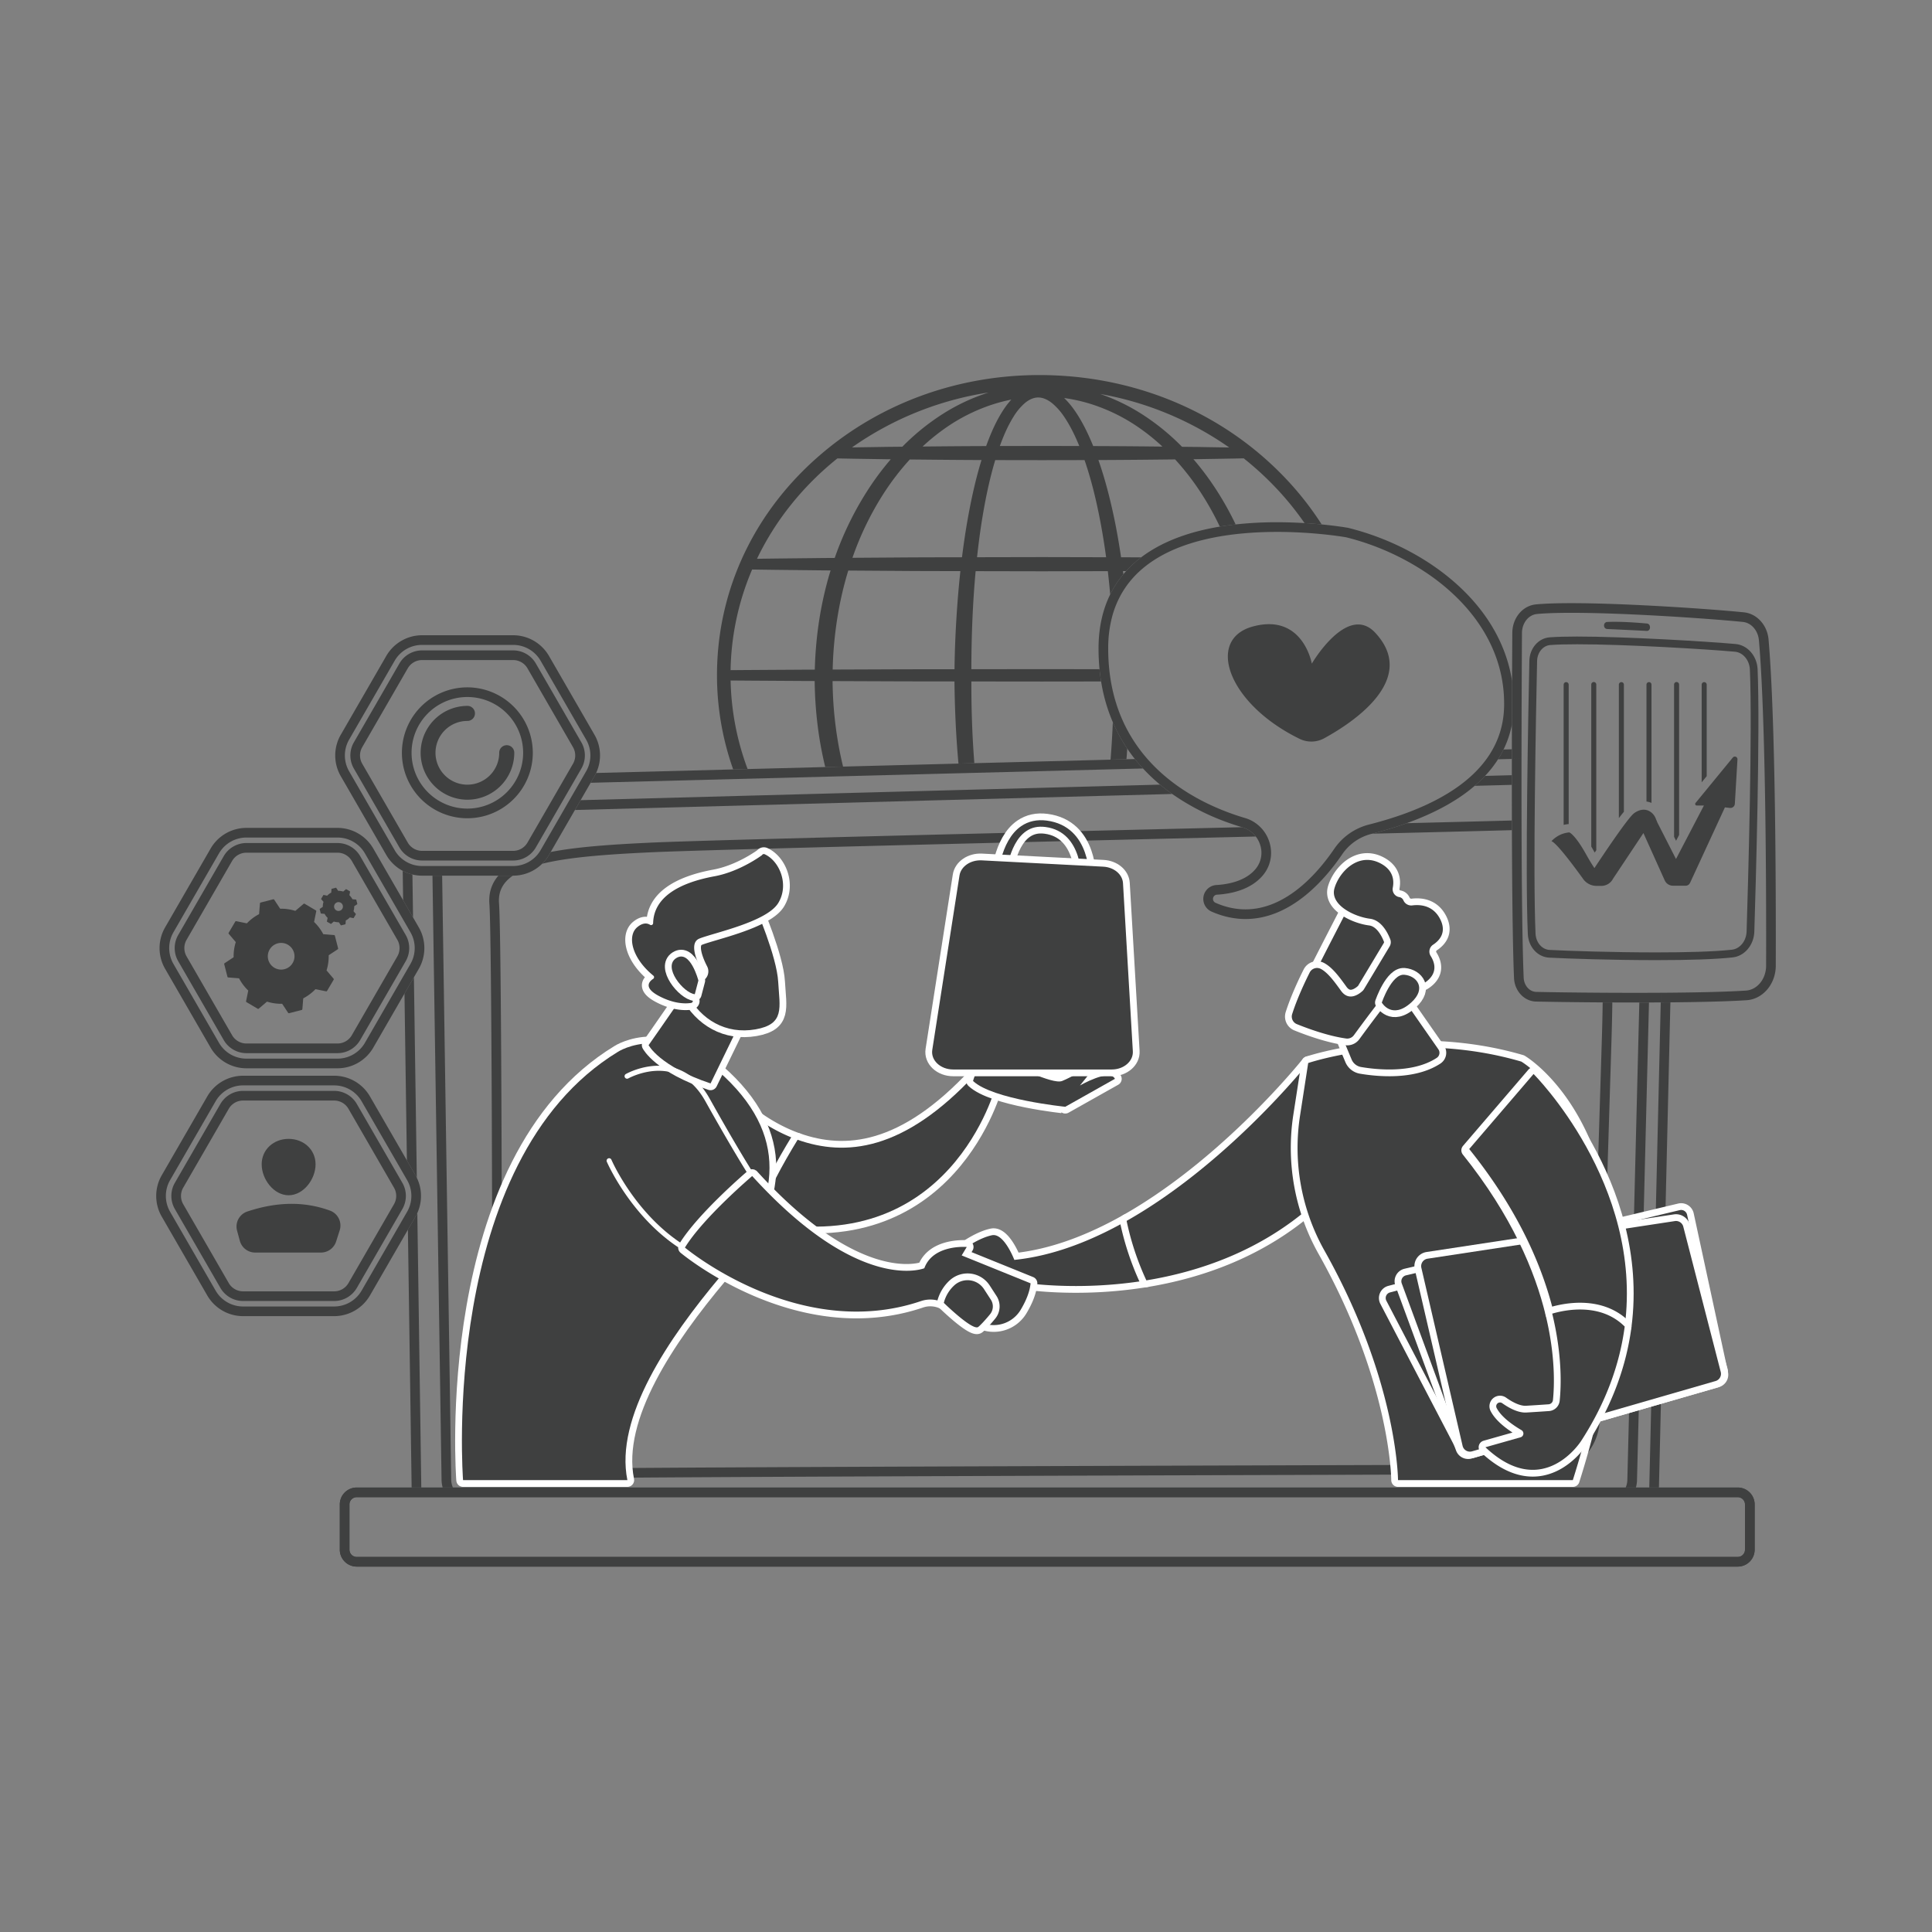 <svg id="Layer_1" data-name="Layer 1" xmlns="http://www.w3.org/2000/svg" viewBox="0 0 2000 2000">
  <rect x="0" y="0" width="2000" height="2000" fill="#808080" stroke="none"/>
  <defs>
    <style>
      .cls-1 {
        fill: #3f4040;
      }

      .cls-2, .cls-5 {
        opacity: 0;
      }

      .cls-3 {
        fill: none;
        stroke: #fff;
        stroke-linecap: round;
        stroke-linejoin: round;
        stroke-width: 14px;
      }

      .cls-4, .cls-5 {
        fill: #fff;
      }
    </style>
  </defs>
  <g>
    <g>
      <path class="cls-1" d="M1151.99,747.627c-.481,11.688-1.151,23.188-2.01,34.438q-.162,2.179-.332,4.335l16.451-.425q.111-1.327.219-2.656.326-4.143.617-8.331a166.018,166.018,0,0,1-14.945-27.361m10.964-136.284a98.782,98.782,0,0,0-11.885,27.841h0a98.807,98.807,0,0,1,11.885-27.841M1357.4,551.989h0c6.528.5,12.384,1.072,17.391,1.638h0c-5-.566-10.865-1.143-17.391-1.638M861.976,693.124a395.733,395.733,0,0,1,3.122-41.415,373.48,373.48,0,0,1,9.7-49.519q1.581-5.841,3.339-11.559l49.973.342c18.237.162,36.769.192,54.694.222l11.387.024c-1.086,10.012-2.039,20.3-2.868,30.956-1.886,24.863-2.941,48.057-3.208,70.6l-14.049.016c-19.572.019-39.813.038-59.718.134l-52.368.2m-105.684.614q.063-3.62.217-7.257A277.018,277.018,0,0,1,778.6,589.562c16.132.268,32.5.442,48.339.608q12.9.135,25.832.286l7.062.048q-1.076,3.465-2.087,6.967a378.015,378.015,0,0,0-10.778,51.841,413.463,413.463,0,0,0-3.5,43.884l-11.379.043q-14.034.1-28.068.173c-15.65.093-31.76.189-47.73.326m255.145-116.893q1.842-16.944,4.257-33.064c4.067-26.39,8.761-48.146,14.578-67.509,16.376.048,32.6.066,48.575.082,13.8-.013,28.565-.032,43.876-.079,6.663,19.32,12.116,40.825,16.945,66.748,2.031,10.978,3.817,22.216,5.378,33.839l-66.213-.153-67.4.136m-128.984.6a312.278,312.278,0,0,1,32.707-67.217,266.577,266.577,0,0,1,26.66-34.581l29.9.288q22.274.216,44.348.294c-5.808,18.891-10.661,39.99-15.011,65.189-1.959,11.534-3.684,23.311-5.2,35.464q-6.52.014-13.039.027c-17.929.03-36.47.062-54.7.222l-45.663.314m-98.822,1.02c19.277-40.22,47.9-75.608,83.234-103.912,11.036.25,22.2.419,33.022.579,6.087.09,12.175.181,18.3.286l3.94.039a286.611,286.611,0,0,0-19.991,26.113,329.961,329.961,0,0,0-38.026,76l-11.368.079q-12.87.155-25.74.284c-14.219.151-28.853.309-43.37.531M955.083,462.243a214.239,214.239,0,0,1,29.737-23.26,185.231,185.231,0,0,1,45.121-21.046,172.557,172.557,0,0,1,16.975-4.269,82.927,82.927,0,0,0-8.226,10.655c-6.588,10.1-12.092,21.649-17.839,37.448q-24.42.09-49.129.312l-16.639.16m248.251.066-17.372-.184c-18.251-.181-36.561-.29-54.288-.355l-.091-.234c-6.238-15.247-12.383-26.983-19.364-36.967a88.506,88.506,0,0,0-10.584-12.539,172.074,172.074,0,0,1,26.478,5.839,185.559,185.559,0,0,1,45.154,20.969,214.929,214.929,0,0,1,30.067,23.471m-168.293-.581c4.553-12.617,9.036-22.188,14.29-30.562a59.128,59.128,0,0,1,11.644-13.93c3.179-2.661,8.09-5.77,13.714-5.77.2,0,.4,0,.6.013,5.874.18,11.124,3.593,14.5,6.432a66.649,66.649,0,0,1,12.049,13.848c5.532,8.22,10.5,17.842,15.446,29.964-13.367-.036-26.283-.052-38.447-.064-14.417.015-29.045.031-43.8.069m237.43,1.516c-4.776-.083-9.532-.161-14.218-.236-6.237-.1-12.473-.2-18.752-.319l-15.872-.166a236.656,236.656,0,0,0-43.263-34.9,202.032,202.032,0,0,0-41.459-19.793,334.333,334.333,0,0,1,133.564,55.409m-390.484-.078a332.747,332.747,0,0,1,141.452-56.84,201.389,201.389,0,0,0-45.857,21.168,236.922,236.922,0,0,0-43.462,34.952l-15.971.154q-9.154.157-18.309.286c-5.874.088-11.85.176-17.853.28m194.148-74.91c-83.76,0-163.2,28.512-225.246,81.131-66.217,56.156-104.7,133.037-108.366,216.48A292.423,292.423,0,0,0,758.98,796.509l14.952-.387a277.464,277.464,0,0,1-17.61-91.673c15.923.136,31.979.233,47.58.324q14.094.084,28.2.175l11.241.043a415.167,415.167,0,0,0,3.565,49.907,379.222,379.222,0,0,0,7.383,39.144l18.441-.477a381.324,381.324,0,0,1-7.586-41.083,396.638,396.638,0,0,1-3.267-47.421l52.456.2c19.916.1,40.162.117,59.742.136l13.985.016c.318,29.823,1.688,58.05,4.148,85.061l16.441-.426c-2.132-26.856-3.15-54.93-3.091-84.616l73.286.084,61-.078q-1.009-6.246-1.636-12.691l-59.381-.075-73.287.083c.083-36.555,1.55-70.153,4.438-101.5l68.867.139,67.982-.156q1.356,11.763,2.434,24.133a104.651,104.651,0,0,1,13.651-20.944q-.2-1.615-.408-3.228l3.23-.01q1.751-1.93,3.608-3.791a116.069,116.069,0,0,1,11.984-10.439h-.464q-10.164-.019-20.333-.055c-1.846-12.532-3.956-24.8-6.342-36.7-5.036-24.559-10.568-45.275-17.111-63.973,16.009-.068,32.453-.172,48.879-.335l30.516-.323a266.705,266.705,0,0,1,26.665,34.479,298.8,298.8,0,0,1,19.622,35.111q7.971-1.323,16.378-2.262a319.091,319.091,0,0,0-23.532-41.138,286.664,286.664,0,0,0-20.154-26.39l4.083-.043q9.375-.176,18.753-.318c9.574-.154,19.412-.315,29.2-.537a321.5,321.5,0,0,1,28.56,25.62,308.723,308.723,0,0,1,34.405,41.4c6.467.388,12.433.873,17.755,1.387a321.121,321.121,0,0,0-42.2-52.629c-60.9-61.6-143.844-97.692-233.555-101.63q-8.181-.36-16.317-.359"/>
      <path class="cls-1" d="M432.013,1255.71q-.853,1.884-1.9,3.7l-7.851,13.6,3.863,266.865h10l-4.115-284.161m-7.639-7.985a32.729,32.729,0,0,1-2.4,5.733v0a32.672,32.672,0,0,0,2.4-5.735m-2.853-25.955v0a32.714,32.714,0,0,1,2.853,6.563,32.763,32.763,0,0,0-2.853-6.566M1729.2,1037.627c-3.36.03-6.7.055-10.005.076l-11.874,502.168h10l11.875-502.244m.236-10q-4.977.045-10,.076h0q5.026-.031,10-.076h0M428.479,1011.665l-9.756,16.9,2.5,172.692,8.89,15.4q.732,1.269,1.371,2.576l-3.006-207.565m-11.6-110.19.441,30.458L427.582,949.7l-.643-44.408a42.927,42.927,0,0,1-10.056-3.817m757.953-115.727-8.737.227-16.451.425-140.993,3.648-16.441.426-119.478,3.091-18.441.477-80.363,2.08-14.952.387-141.864,3.67q-.771,1.649-1.69,3.242l-3.989,6.909,571.8-14.8q-4.412-4.773-8.4-9.787m390.24-10.1-8.605.223a105.555,105.555,0,0,1-5.712,10.151l14.3-.37c0-3.36.008-6.689.013-10"/>
      <path class="cls-2" d="M1719.193,1037.7c-4.127.025-8.195.044-12.172.057l-12.388,493.827a31.327,31.327,0,0,1-1.146,8.284h13.832l11.874-502.168m.236-10c-4.038.025-8.1.044-12.157.058h0c4.056-.013,8.116-.032,12.157-.057h0M426.939,905.292l.643,44.408,6,10.385a42.873,42.873,0,0,1,0,42.752l-5.1,8.828,3.006,207.565a42.911,42.911,0,0,1,.528,36.48l4.115,284.161H458.24a31.344,31.344,0,0,1-1.146-8.338l-9.408-625.051H436.92a42.509,42.509,0,0,1-9.981-1.19M880.55,820.735l.032.1,2.886-.077-2.918-.02m-96.549-1q.876,1.827,1.781,3.643l76.367-2.049-.239-.719-9.141-.064q-12.861-.156-25.671-.285c-14.129-.149-28.67-.305-43.1-.526m-21.315-13.316L611.437,810.33l-10.393,18,169.145-4.537q-4.035-8.586-7.5-17.378m94.175-2.436-79.012,2.044q.543,1.3,1.1,2.6c16.051-.266,32.328-.438,48.087-.605q12.855-.133,25.707-.284l5.168-.035c-.088-.3-.183-.605-.271-.909q-.394-1.4-.777-2.807m136.318-3.527L875.322,803.5q.567,2.04,1.155,4.066l51.639-.355c18.239-.16,36.786-.191,54.722-.223q5.515-.009,11.031-.022-.357-3.247-.69-6.515m155.633-4.027-139.309,3.6q.315,3.465.655,6.9l68.675-.139,68.99.16q.517-5.2.989-10.529m34.429-.891-18.047.467q-.53,5.522-1.121,10.993,8.415.024,16.827.045,6.943.014,14.006.03-.9-.813-1.788-1.641-5.177-4.809-9.877-9.894m381.822-9.88-14.3.37a117.445,117.445,0,0,1-13.414,17.188l27.709-.744c0-5.646,0-11.264.009-16.814"/>
      <path class="cls-2" d="M1165.194,796l-16.382.424q-.471,5.328-.989,10.529l-68.99-.16-68.675.139q-.34-3.438-.655-6.9l-16.324.423q.333,3.268.69,6.515-5.516.012-11.031.022c-17.936.032-36.483.063-54.722.223l-51.639.355q-.587-2.028-1.155-4.066l-18.461.478q.384,1.406.777,2.807c.088.3.183.605.271.909l-5.168.035q-12.853.156-25.707.284c-15.759.167-32.036.339-48.087.605q-.557-1.3-1.1-2.6l-15.163.392q3.466,8.787,7.5,17.378l15.593-.419q-.9-1.813-1.781-3.643c14.427.221,28.968.377,43.1.526q12.822.135,25.671.285l9.141.064.239.719,18.433-.494-.032-.1,2.918.02,317.391-8.515q-3.007-2.507-5.953-5.17-7.052-.018-14.006-.03-8.411-.015-16.827-.045.589-5.472,1.121-10.993"/>
      <path class="cls-1" d="M1183.241,795.535l-571.8,14.8,151.249-3.914,15.163-.392,79.012-2.044,18.461-.478,117.857-3.049,16.324-.423,139.309-3.6,16.382-.424,18.047-.467h0m381.822-9.88-14.3.37h0l14.3-.37h0"/>
      <path class="cls-1" d="M1707.021,1037.76c-3.409.012-6.751.019-10,.022l-12.384,493.664a21.236,21.236,0,0,1-1.735,8.425h10.588a31.327,31.327,0,0,0,1.146-8.284l12.388-493.827m.251-10q-5.008.016-10,.022h0q4.992,0,10-.022h0M457.687,906.482h-10l9.408,625.051a31.344,31.344,0,0,0,1.146,8.338h10.588a21.236,21.236,0,0,1-1.736-8.425l-9.4-624.964m743.172-94.242-317.391,8.515-2.886.077-18.433.494-76.367,2.049-15.593.419-169.145,4.537-5.867,10.162,618.27-16.588q-6.377-4.512-12.588-9.665m364.2-9.771-27.709.744a138.576,138.576,0,0,1-10.769,10.291l38.479-1.032q0-5.02,0-10"/>
      <path class="cls-2" d="M1669.186,1027.736h0c7.4.031,15,.049,22.684.049l5.4,0h0l-5.409,0c-7.679,0-15.273-.018-22.674-.05M515.921,906.482H457.687l9.407,624.964a21.236,21.236,0,0,0,1.735,8.425H1682.9a21.236,21.236,0,0,0,1.735-8.425l12.384-493.664-5.148,0c-7.725,0-15.357-.018-22.789-.05-.167,12.574-.473,26.029-.917,40.443-3.66,118.726-9.7,313.433-12.128,391.635a58.085,58.085,0,0,1-57.936,56.292c-221.607.609-948.489,2.711-997.848,4.18-7.077.211-13.349.314-19.175.314-35.958,0-54.665-4.136-64.571-14.275-5.275-5.4-7.851-12.32-7.659-20.574,1.3-55.965.643-521.775-2.235-560.137-.841-11.215,2.29-21.012,9.309-29.131m766.253-51.249q-.261.579-.526,1.158l4.015-.1q-1.713-.508-3.489-1.061M775.053,833.667l-179.876,4.826L570.07,881.979q2.658-.521,5.443-1.009c27.82-4.876,63.121-7.029,97.123-8.63,18.392-.865,63.115-2.226,123.4-3.868a306.987,306.987,0,0,1-20.985-34.8m90.554-2.43-74.679,2a298.189,298.189,0,0,0,22.265,34.768c21-.564,43.607-1.156,67.441-1.769a341.971,341.971,0,0,1-15.027-35m130.8-3.509-112.37,3.015A323.625,323.625,0,0,0,899.2,865.764c32.576-.832,67.165-1.7,102.763-2.58q-3.141-17.431-5.554-35.456m149.589-4.013L1012.429,827.3q2.219,17.971,5.162,35.322c.01.059.021.118.031.177,40.376-1,81.9-2.008,123.217-3.009,1.96-11.63,3.67-23.605,5.156-36.073m67.452-1.81-51.286,1.376c-1.564,12.309-3.366,24.379-5.409,36.122,36.195-.876,72.138-1.742,106.852-2.578q1.6-3.426,3.134-6.917a239.665,239.665,0,0,1-53.291-28m351.608-9.433-38.479,1.032a164.546,164.546,0,0,1-14.658,11.2c-15.355,10.467-34,19.651-55.707,27.451,44.62-1.1,82.47-2.056,108.894-2.773-.03-12.315-.046-24.67-.05-36.91"/>
      <path class="cls-2" d="M1266.738,849.908q-1.531,3.487-3.134,6.917l3.233-.078,14.811-.356q.264-.579.526-1.158c-4.831-1.506-10.014-3.269-15.436-5.325m-475.81-16.667-15.875.426a306.987,306.987,0,0,0,20.985,34.8q8.378-.228,17.155-.463a298.189,298.189,0,0,1-22.265-34.768m93.108-2.5-18.429.494a341.971,341.971,0,0,0,15.027,35q9.173-.237,18.563-.476a323.625,323.625,0,0,1-15.161-35.021m128.393-3.445-16.023.43q2.423,18.038,5.554,35.456l15.662-.387c-.01-.059-.021-.118-.031-.177q-2.954-17.364-5.162-35.322m149.732-4.017-16.166.434c-1.486,12.468-3.2,24.443-5.156,36.073l15.913-.385c2.043-11.743,3.845-23.813,5.409-36.122"/>
      <path class="cls-2" d="M1286.182,846.005h0c.884.272,1.759.535,2.616.788a37.409,37.409,0,0,1,15.541,9.051h0a37.419,37.419,0,0,0-15.542-9.051c-.857-.253-1.732-.516-2.616-.788"/>
      <path class="cls-1" d="M457.687,906.482h0l9.4,624.964a21.236,21.236,0,0,0,1.736,8.425h0a21.236,21.236,0,0,1-1.735-8.425l-9.407-624.964m755.76-84.577-618.27,16.588,179.876-4.826,15.875-.426,74.679-2,18.429-.494,112.37-3.015,16.023-.43,133.566-3.583,16.166-.434,51.286-1.376h0m351.608-9.433-38.479,1.032h0l38.479-1.032h0"/>
      <path class="cls-2" d="M1590.808,1026.824c13.075.3,38.6.682,68.384.861h0c-29.788-.179-55.308-.562-68.384-.861M928.122,935.912H882.378a334.813,334.813,0,0,0,118.715,53.832,207.108,207.108,0,0,1-23.708-12.729,240.3,240.3,0,0,1-49.263-41.1m92.206,0H949.266a216.215,216.215,0,0,0,35.768,29.017,186.459,186.459,0,0,0,45.043,20.9,172.178,172.178,0,0,0,18.551,4.6,88.958,88.958,0,0,1-6.507-8.475c-6.883-10.157-12.646-21.712-18.693-37.476q-1.592-4.217-3.1-8.572m101.907,0h-86.51q.617,1.768,1.25,3.515c5.358,14.538,10.676,25.59,16.728,34.761a60.233,60.233,0,0,0,11.8,13.61c3.158,2.572,8.046,5.6,13.349,5.6.178,0,.355,0,.533-.01a18.6,18.6,0,0,0,7.132-1.772,30.244,30.244,0,0,0,6.806-4.524c3.893-3.345,7.587-7.771,11.624-13.93,5.939-9.273,11.183-20.383,16.472-34.919.275-.769.542-1.55.812-2.327m86.863,0h-71.409q-1.287,3.718-2.629,7.342c-5.963,15.734-11.638,27.319-18.409,37.593a99.349,99.349,0,0,1-7.323,9.65,172.041,172.041,0,0,0,18.648-4.593,186.688,186.688,0,0,0,45.133-20.866,216.477,216.477,0,0,0,35.989-29.126m37.594,0h-17.15a239.961,239.961,0,0,1-48.976,40.966,205.787,205.787,0,0,1-28.069,14.694,332.629,332.629,0,0,0,109.949-44.694q-4.128-1.38-8.221-3.182a14.286,14.286,0,0,1-7.533-7.784m-360.934-59.8c-22.85.587-44.659,1.156-64.98,1.7a314.168,314.168,0,0,0,44.163,44.642H916.51q-7.586-9.387-14.584-19.674-8.681-12.826-16.168-26.666m118.1-2.969c-34.428.851-67.859,1.688-99.439,2.492Q909.6,885,915.363,893.838a270.991,270.991,0,0,0,21.429,28.611h79.163c-4.483-14.747-8.443-30.911-12.1-49.309m135.2-3.306c-40.229.975-80.5,1.956-119.629,2.921a475.234,475.234,0,0,0,11.9,49.694h95.281a482.753,482.753,0,0,0,12.446-52.615m119.585-2.886c-33.924.817-68.753,1.656-103.743,2.5a520.787,520.787,0,0,1-12.842,53h79.528a271.551,271.551,0,0,0,21.355-28.434,295.145,295.145,0,0,0,15.7-27.067m41.335-1-23.162.558a317.714,317.714,0,0,1-20.994,36.071q-7.027,10.407-14.69,19.868h7.031a14.341,14.341,0,0,1,11.042-6.266c12.763-.758,30.134-4.222,40.416-16.425a26.1,26.1,0,0,0,5.021-24.731,27.886,27.886,0,0,0-4.664-9.075m265.152-6.567c-32.976.9-83.682,2.163-144.624,3.65l-.924.236a52.024,52.024,0,0,0-30.191,21.181c-8.067,11.85-21.235,28.851-38.164,42.541-20,16.172-40.832,24.371-61.918,24.371q-3.764,0-7.535-.354C1224,991.372,1154.3,1013,1081.335,1013q-8.115,0-16.277-.359c-89.71-3.937-172.656-40.03-233.557-101.63a325.779,325.779,0,0,1-28.349-32.729c-63.671,1.723-110.927,3.15-130.046,4.049-46.134,2.171-84.592,5.035-111.853,11.832a42.875,42.875,0,0,1-30.013,12.321H530.9c-10.162,7.027-15.23,16.218-14.318,28.382,3.032,40.408,3.49,508.283,2.26,561.118-.43,18.5,18.219,24.616,62.233,24.616q8.759,0,18.878-.308c50.053-1.491,801.94-3.645,998.118-4.184a48.085,48.085,0,0,0,47.968-46.6c2.7-87.136,8.583-276.613,12.127-391.634q.653-21.141.917-40.186c-30.536-.184-56.472-.582-69.028-.874-12.2-.283-22.188-10.974-22.748-24.339-1.383-33.014-1.977-91.73-2.175-153.085m10-.277h0c.2,61.285.788,120,2.168,152.944.34,8.144,6.02,14.6,12.988,14.76l.1,0-.1,0c-6.968-.163-12.647-6.616-12.988-14.76-1.38-32.947-1.972-91.659-2.168-152.944"/>
      <path class="cls-2" d="M1001.093,989.744a334.813,334.813,0,0,1-118.715-53.832h45.744a240.3,240.3,0,0,0,49.263,41.1,207.108,207.108,0,0,0,23.708,12.729m47.535.691a172.178,172.178,0,0,1-18.551-4.6,186.459,186.459,0,0,1-45.043-20.9,216.215,216.215,0,0,1-35.768-29.017h71.062q1.507,4.359,3.1,8.572c6.047,15.764,11.81,27.319,18.693,37.476a88.958,88.958,0,0,0,6.507,8.475m30.228,2.959c-5.3,0-10.191-3.024-13.349-5.6a60.233,60.233,0,0,1-11.8-13.61c-6.052-9.171-11.37-20.223-16.728-34.761q-.635-1.743-1.25-3.515h86.51c-.27.777-.537,1.558-.812,2.327-5.289,14.536-10.533,25.646-16.472,34.919-4.037,6.159-7.731,10.585-11.624,13.93a30.244,30.244,0,0,1-6.806,4.524,18.6,18.6,0,0,1-7.132,1.772c-.178.007-.355.01-.533.01m30.472-2.9a99.349,99.349,0,0,0,7.323-9.65c6.771-10.274,12.446-21.859,18.409-37.593q1.347-3.62,2.629-7.342H1209.1a216.477,216.477,0,0,1-35.989,29.126,186.688,186.688,0,0,1-45.133,20.866,172.041,172.041,0,0,1-18.648,4.593M1276.82,866.51l-18.173.438a295.145,295.145,0,0,1-15.7,27.067,271.551,271.551,0,0,1-21.355,28.434h-79.528a520.787,520.787,0,0,0,12.842-53l-15.842.383a482.753,482.753,0,0,1-12.446,52.615h-95.281a475.234,475.234,0,0,1-11.9-49.694l-15.575.385c3.654,18.4,7.614,34.562,12.1,49.309H936.792a270.991,270.991,0,0,1-21.429-28.611q-5.76-8.83-10.944-18.206l-18.661.477q7.48,13.826,16.168,26.666,6.981,10.3,14.584,19.674H864.941a314.168,314.168,0,0,1-44.163-44.642c-6.013.16-11.871.318-17.626.473A325.779,325.779,0,0,0,831.5,911.009c60.9,61.6,143.847,97.693,233.557,101.63q8.163.36,16.277.359c72.968,0,142.667-21.626,200.443-61.988a86.2,86.2,0,0,1-19.332-4.132A332.629,332.629,0,0,1,1152.5,991.572a205.787,205.787,0,0,0,28.069-14.694,239.961,239.961,0,0,0,48.976-40.966h17.15a14.489,14.489,0,0,1,1.475-13.463h-7.031q7.646-9.476,14.69-19.868a317.714,317.714,0,0,0,20.994-36.071"/>
      <path class="cls-2" d="M1261.54,935.912h0a80.79,80.79,0,0,0,11.87,3.667h0a80.679,80.679,0,0,1-11.87-3.667m50.07-70.24h0a37.8,37.8,0,0,1,4.205,17.273,37.8,37.8,0,0,0-4.2-17.273m84.187-2.036h0a62.213,62.213,0,0,0-14.671,15.189c-9.021,13.256-22.862,30.636-40.459,43.708,17.6-13.072,31.438-30.451,40.459-43.708a62.232,62.232,0,0,1,14.671-15.189"/>
      <path class="cls-2" d="M1273.41,939.579h0q3.495.784,6.917,1.215-3.425-.433-6.916-1.215m-15.394-5.149c.077.039.157.077.239.113q1.648.726,3.284,1.369h0c-1.089-.428-2.187-.886-3.285-1.369-.082-.036-.162-.074-.239-.113"/>
      <path class="cls-1" d="M1659.192,1027.685h0c3.282.02,6.62.037,9.994.052h0c-3.373-.014-6.714-.031-9.994-.051M530.9,906.482H515.921c-7.019,8.119-10.15,17.916-9.309,29.131,2.878,38.362,3.538,504.172,2.235,560.137-.192,8.254,2.384,15.176,7.659,20.574,9.906,10.139,28.613,14.275,64.571,14.275,5.826,0,12.1-.1,19.175-.314,49.359-1.469,776.241-3.571,997.848-4.18a58.085,58.085,0,0,0,57.936-56.292c2.428-78.2,8.468-272.909,12.128-391.635.444-14.414.75-27.869.917-40.443-3.376-.015-6.714-.032-10-.052q-.255,19.052-.917,40.186c-3.544,115.021-9.423,304.5-12.127,391.634a48.085,48.085,0,0,1-47.968,46.6c-196.178.539-948.065,2.693-998.118,4.184q-10.121.3-18.878.308c-44.014,0-62.663-6.118-62.233-24.616,1.23-52.835.772-520.71-2.26-561.118-.912-12.164,4.156-21.355,14.318-28.382m754.761-50.188-4.015.1-14.811.356-3.233.078c-34.714.836-70.657,1.7-106.852,2.578l-15.913.385c-41.318,1-82.841,2.013-123.217,3.009l-15.662.387c-35.6.881-70.187,1.748-102.763,2.58q-9.4.24-18.563.476c-23.834.613-46.439,1.205-67.441,1.769q-8.766.236-17.155.463c-60.287,1.642-105.01,3-123.4,3.868-34,1.6-69.3,3.754-97.123,8.63q-2.786.489-5.443,1.009l-1.805,3.125a42.493,42.493,0,0,1-7.012,9.057c27.261-6.8,65.719-9.661,111.853-11.832,19.119-.9,66.375-2.326,130.046-4.049,5.755-.155,11.613-.313,17.626-.473,20.321-.542,42.13-1.111,64.98-1.7l18.661-.477c31.58-.8,65.011-1.641,99.439-2.492l15.575-.385c39.133-.965,79.4-1.946,119.629-2.921l15.842-.383c34.99-.847,69.819-1.686,103.743-2.5l18.173-.438,23.162-.558a27.585,27.585,0,0,0-14.02-9.569l-.3-.089m18.677-.45h0a37.788,37.788,0,0,1,7.27,9.828h0a37.81,37.81,0,0,0-7.27-9.828m114.785-2.779h0q-1.008.261-2,.514a61.939,61.939,0,0,0-21.325,10.057h0a61.948,61.948,0,0,1,21.325-10.057q.993-.252,2-.514m145.98-3.683c-26.424.717-64.274,1.674-108.894,2.773q-16.667,5.991-35.7,10.88c60.942-1.487,111.648-2.753,144.624-3.65-.01-3.321-.02-6.671-.029-10"/>
      <path class="cls-1" d="M1322.074,540.624v10c7.3,0,14.311.184,20.89.486l.172.008h.034c5.014.232,9.776.532,14.228.87,6.526.5,12.386,1.072,17.391,1.638,4.509.509,8.321,1.009,11.308,1.431l.091.012.055.008c4.67.662,7.268,1.126,7.268,1.126a264.837,264.837,0,0,1,86.63,39.2c45.018,31.53,77.976,77.979,76.907,135.692-1.418,76.7-85.138,108.29-137.923,121.971q-1.008.261-2,.514a62.063,62.063,0,0,0-36,25.246c-9.021,13.257-22.859,30.636-40.459,43.708-14.7,10.918-32.019,18.831-51.353,18.831a71.313,71.313,0,0,1-8.988-.57q-3.421-.433-6.917-1.215a80.79,80.79,0,0,1-11.87-3.667q-1.635-.644-3.284-1.369c-.082-.036-.162-.074-.239-.113a4.39,4.39,0,0,1,1.787-8.264c14.522-.862,34.847-4.983,47.47-19.964a35.835,35.835,0,0,0,8.541-23.257,37.959,37.959,0,0,0-11.475-27.1,37.409,37.409,0,0,0-15.541-9.051c-.857-.253-1.732-.516-2.616-.788q-1.747-.537-3.557-1.12c-49.721-16.047-135.21-60.082-135.426-173.21h0v-.3c0-.6,0-1.2.01-1.8a126.536,126.536,0,0,1,3.86-30.395,98.782,98.782,0,0,1,11.885-27.841c31.455-50.159,103.787-60.717,159.108-60.719h.012l0-10a387.593,387.593,0,0,0-42.924,2.269q-8.408.938-16.378,2.262-10.8,1.794-20.757,4.289c-24.278,6.087-44.615,15.316-60.675,27.511a116.069,116.069,0,0,0-11.984,10.439q-1.857,1.861-3.608,3.791-1.447,1.595-2.822,3.238a104.651,104.651,0,0,0-13.651,20.944c-8.065,16.352-12.113,35.189-12.072,56.327q.019,10.774,1.019,21.053.627,6.444,1.636,12.691a178.349,178.349,0,0,0,12.136,42.189,166.018,166.018,0,0,0,14.945,27.361q3.72,5.511,7.9,10.76,3.993,5.013,8.4,9.787h0q4.7,5.085,9.877,9.894.89.828,1.788,1.641,2.945,2.665,5.953,5.17,6.2,5.162,12.588,9.665h0a239.665,239.665,0,0,0,53.291,28c5.422,2.056,10.605,3.819,15.436,5.325q1.777.553,3.489,1.061l.3.089a27.585,27.585,0,0,1,14.02,9.569,27.886,27.886,0,0,1,4.664,9.075,26.1,26.1,0,0,1-5.021,24.731c-10.282,12.2-27.653,15.667-40.416,16.425a14.38,14.38,0,0,0-4.984,27.513q4.092,1.8,8.221,3.182a86.2,86.2,0,0,0,19.332,4.132q3.771.354,7.535.354c21.086,0,41.919-8.2,61.918-24.371,16.929-13.69,30.1-30.691,38.164-42.541a52.024,52.024,0,0,1,30.191-21.181l.924-.236q19.019-4.883,35.7-10.88c21.7-7.8,40.352-16.984,55.707-27.451a164.546,164.546,0,0,0,14.658-11.2h0a138.576,138.576,0,0,0,10.769-10.291,117.445,117.445,0,0,0,13.414-17.188h0a105.555,105.555,0,0,0,5.712-10.151A101.829,101.829,0,0,0,1565.127,750c.04-16.132.1-31.3.152-45-5.417-34.931-23.027-67.427-51.794-95.14-30.7-29.577-72.449-52.074-117.549-63.348-.221-.054-.443-.1-.667-.142-.738-.132-10.981-1.937-27.057-3.487-5.322-.514-11.288-1-17.755-1.387-8.661-.519-18.228-.863-28.383-.863"/>
      <path class="cls-2" d="M1152.9,705.421l-2.892,0q1.167,6.809,2.781,13.213.095-6.582.111-13.217m143.759-.406-53.316.221c-17.717.094-35.731.113-53.152.131q-10.371.012-20.743.03c-.081,17.664-.566,35.1-1.451,52.1a159.212,159.212,0,0,0,19.607,27.917l100.671-2.605a387.143,387.143,0,0,0,8.384-77.8m104.582-.659c-15.625.142-31.377.246-46.68.342q-14.481.095-28.962.2l-11.439.048a405.9,405.9,0,0,1-8.334,77.418l84.373-2.183a276.551,276.551,0,0,0,10.8-65.4c.154-3.48.219-6.952.242-10.418m-250.172-65.172a126.486,126.486,0,0,0-3.86,30.395q-.011.893-.01,1.8v.3h0a209.9,209.9,0,0,0,1.078,21.085l4.615.006c-.12-18.18-.729-36.113-1.823-53.582m129.279-48.633-50.775.38c-16.236.154-32.742.186-48.706.215l-.975,0a97.735,97.735,0,0,0-15.3,17.677q.639,5.971,1.194,12c2.069,23.2,3.273,47.366,3.6,71.961q10.454.02,20.9.032c17.39.018,35.373.037,53.064.13l53.227.222a378.925,378.925,0,0,0-12.879-91.105q-1.586-5.822-3.348-11.516m97-1.121c-15.359.265-30.9.446-45.971.619q-13.217.149-26.432.318l-7.275.054q1.1,3.561,2.137,7.159a396.361,396.361,0,0,1,14.221,95.666l11.55.048q14.422.105,28.813.193c15.322.1,31.093.2,46.732.344a278.582,278.582,0,0,0-23.775-104.4m-110.288-34.837c-24,3.748-47.835,10.606-67.852,22.4,10.1.03,20.285.078,30.371.173l46.477.349q-4.128-11.757-9-22.924m107.725-.966a294.207,294.207,0,0,1,30.158,226.167l140.021-3.622a93.84,93.84,0,0,0,12.08-45.078c1.068-57.713-31.89-104.162-76.907-135.692a264.842,264.842,0,0,0-86.631-39.2s-2.6-.464-7.267-1.126l-.055-.008-.091-.012c-2.987-.422-6.8-.922-11.308-1.431m-52.712-3h-.017a383.738,383.738,0,0,0-38.511,1.858q5.406,12.276,9.919,25.165l11.452.084q13.261.178,26.466.32c13.414.154,27.207.315,40.912.534a291.284,291.284,0,0,0-14.9-26.6c-4.451-.338-9.215-.638-14.228-.87h-.034l-.172-.008c-6.577-.3-13.583-.485-20.887-.485m0,0h0"/>
      <path class="cls-2" d="M1401.127,693.831c-15.639-.144-31.41-.246-46.732-.344q-14.4-.09-28.813-.193l-11.55-.048a396.361,396.361,0,0,0-14.221-95.666q-1.033-3.6-2.137-7.159l7.275-.054q13.216-.177,26.432-.318c15.068-.173,30.612-.354,45.971-.619a278.582,278.582,0,0,1,23.775,104.4M1357.4,551.989a291.284,291.284,0,0,1,14.9,26.6c-13.7-.219-27.5-.38-40.912-.534q-13.219-.15-26.466-.32l-11.452-.084q-4.511-12.884-9.919-25.165c-5.475.554-10.983,1.25-16.485,2.11q4.866,11.163,9,22.924l-46.477-.349c-10.086-.1-20.274-.143-30.371-.173a115.693,115.693,0,0,0-19.32,14.153l.975,0c15.964-.029,32.47-.061,48.706-.215l50.775-.38q1.754,5.7,3.348,11.516a378.925,378.925,0,0,1,12.879,91.105l-53.227-.222c-17.691-.093-35.674-.112-53.064-.13q-10.448-.012-20.9-.032c-.326-24.6-1.53-48.757-3.6-71.961q-.555-6.031-1.194-12-.834,1.242-1.635,2.518a98.807,98.807,0,0,0-11.885,27.841c1.094,17.469,1.7,35.4,1.823,53.582l-4.615-.006q.669,6.5,1.731,12.665l2.892,0q-.017,6.631-.111,13.217A161.307,161.307,0,0,0,1168,757.5c.885-17,1.37-34.44,1.451-52.1q10.371-.017,20.743-.03c17.421-.018,35.435-.037,53.152-.131l53.316-.221a387.143,387.143,0,0,1-8.384,77.8l17.551-.454a405.9,405.9,0,0,0,8.334-77.418l11.439-.048q14.48-.108,28.962-.2c15.3-.1,31.055-.2,46.68-.342-.023,3.466-.088,6.938-.242,10.418a276.551,276.551,0,0,1-10.8,65.4l14.748-.382a294.207,294.207,0,0,0-30.158-226.167c-5.007-.566-10.863-1.143-17.391-1.638"/>
      <path class="cls-2" d="M1544.968,776.172l-140.021,3.622-14.748.382-84.373,2.183-17.551.454L1187.6,785.418q4.485,5.13,9.252,9.764l341.519-8.836a100.222,100.222,0,0,0,6.593-10.174"/>
      <path class="cls-2" d="M1285.971,792.877l-89.115,2.305c4.385,4.277,8.925,8.252,13.555,11.942,6.4.03,12.8.072,19.172.132l52.431.393q.8-2.763,1.573-5.553,1.253-4.584,2.384-9.219m101.077-2.616-83.46,2.16q-1.693,7.156-3.656,14.2c-.112.388-.232.772-.344,1.159l5.332.04q13.185.175,26.312.317c5.195.059,10.448.119,15.73.183l33.736-.905q3.447-8.454,6.35-17.154m151.327-3.915L1402,789.874q-2.7,8.658-5.93,17.129l126.594-3.4a117.137,117.137,0,0,0,15.709-17.26"/>
      <path class="cls-2" d="M1303.588,792.421l-17.617.456q-1.133,4.637-2.384,9.219-.764,2.793-1.573,5.553l-52.431-.393c-6.367-.06-12.773-.1-19.172-.132q3.048,2.43,6.142,4.695l130.409-3.5c-5.282-.064-10.535-.124-15.73-.183q-13.141-.148-26.312-.317l-5.332-.04c.112-.387.232-.771.344-1.159q1.962-7.039,3.656-14.2M1402,789.874l-14.954.387q-2.9,8.7-6.35,17.154l15.374-.412q3.231-8.471,5.93-17.129"/>
      <polyline class="cls-2" points="1538.375 786.346 1196.856 795.182 1196.856 795.182 1285.971 792.877 1303.588 792.421 1387.048 790.261 1402.002 789.874 1538.375 786.346 1538.375 786.346"/>
      <path class="cls-2" d="M1522.666,803.606,1396.072,807l-15.374.412-33.736.905-130.409,3.5c4.746,3.478,9.557,6.676,14.376,9.617l278.908-7.483a146.546,146.546,0,0,0,12.829-10.347"/>
      <path class="cls-2" d="M1277.969,820.656l-24.94.187-22.1.593a237.512,237.512,0,0,0,39.69,19.248q3.949-9.8,7.35-20.028m97.456-1.108c-14.76.249-29.663.422-44.132.588q-13.173.15-26.344.317l-9.292.07q-4.287,13.039-9.475,25.482c.884.272,1.759.535,2.616.788a37.419,37.419,0,0,1,15.542,9.051l51.738-1.249a286.573,286.573,0,0,0,19.347-35.047m134.412-5.6L1392,817.115a296.888,296.888,0,0,1-18.923,37.069c15.789-.382,31.184-.757,46.049-1.119,27.188-7.047,62.583-18.845,90.712-39.112"/>
      <path class="cls-2" d="M1392,817.115l-138.97,3.728,24.94-.187q-3.4,10.229-7.35,20.028c4.176,1.577,8.2,2.971,12.006,4.2q1.812.585,3.557,1.12,5.185-12.438,9.475-25.482l9.292-.07q13.173-.175,26.344-.317c14.469-.166,29.372-.339,44.132-.588a286.573,286.573,0,0,1-19.347,35.047l17-.411A296.888,296.888,0,0,0,1392,817.115"/>
      <polyline class="cls-2" points="1509.837 813.953 1230.929 821.436 1230.929 821.436 1253.029 820.843 1391.999 817.115 1509.837 813.953 1509.837 813.953"/>
      <path class="cls-2" d="M1278.571,935.912H1261.54a80.679,80.679,0,0,0,11.87,3.667q2.6-1.811,5.161-3.667m70.626-71.147-37.587.907a37.8,37.8,0,0,1,4.2,17.273,35.835,35.835,0,0,1-8.541,23.257c-7.038,8.353-16.47,13.329-25.955,16.247H1292.9a7.023,7.023,0,0,1,2.421.435,305.171,305.171,0,0,0,53.879-58.119m46.6-1.129q-14.266.346-29.116.706a317.069,317.069,0,0,1-60.06,67.525q-5.609,4.757-11.407,9.251c16.968-1.414,32.267-8.79,45.453-18.585,17.6-13.072,31.438-30.452,40.459-43.708a62.213,62.213,0,0,1,14.671-15.189"/>
      <path class="cls-2" d="M1366.681,864.342l-17.484.423a305.171,305.171,0,0,1-53.879,58.119,7.023,7.023,0,0,0-2.421-.435h-11.579a92.528,92.528,0,0,1-21.515,3.717,4.391,4.391,0,0,0-1.787,8.264c.077.039.157.077.239.113,1.1.483,2.2.941,3.285,1.369h17.031q-2.562,1.858-5.161,3.667,3.5.786,6.916,1.215a71.3,71.3,0,0,0,8.987.57q2.983,0,5.9-.246,5.793-4.491,11.407-9.251a317.069,317.069,0,0,0,60.06-67.525"/>
      <path class="cls-2" d="M1419.125,853.065c-14.865.362-30.26.737-46.049,1.119l-17,.411-51.738,1.249a37.81,37.81,0,0,1,7.27,9.828l37.587-.907,17.484-.423q14.848-.359,29.116-.706a61.939,61.939,0,0,1,21.325-10.057q.993-.252,2-.514"/>
      <path class="cls-1" d="M1340.667,922.533c-13.186,9.795-28.485,17.171-45.453,18.585q-2.918.243-5.9.246a71.3,71.3,0,0,1-8.987-.57,71.313,71.313,0,0,0,8.988.57c19.334,0,36.656-7.913,51.353-18.831m-24.853-39.588a35.835,35.835,0,0,1-8.541,23.257c-12.623,14.981-32.948,19.1-47.47,19.964a4.39,4.39,0,0,0-1.787,8.264,4.391,4.391,0,0,1,1.787-8.264,92.528,92.528,0,0,0,21.515-3.717c9.485-2.918,18.917-7.894,25.955-16.247a35.835,35.835,0,0,0,8.541-23.257M1147.2,671.675c.216,113.128,85.7,157.163,135.426,173.21-3.811-1.23-7.83-2.624-12.006-4.2a237.512,237.512,0,0,1-39.69-19.248h0c-4.819-2.941-9.63-6.139-14.376-9.617q-3.095-2.269-6.142-4.695c-4.63-3.69-9.17-7.665-13.555-11.942h0q-4.758-4.641-9.252-9.764A159.212,159.212,0,0,1,1168,757.5a161.307,161.307,0,0,1-15.208-38.863q-1.608-6.407-2.781-13.213-1.056-6.157-1.731-12.665a209.9,209.9,0,0,1-1.078-21.085m.01-2.1c-.007.6-.01,1.192-.01,1.8q0-.9.01-1.8m239.034-114.5c4.666.662,7.267,1.126,7.267,1.126a264.842,264.842,0,0,1,86.631,39.2,264.837,264.837,0,0,0-86.63-39.2s-2.6-.464-7.268-1.126m-.146-.02.091.012-.091-.012m-42.961-3.94h0m-21.062-.494h0c7.3,0,14.31.184,20.887.485-6.579-.3-13.585-.486-20.89-.486m-.012,0c-55.321,0-127.653,10.56-159.108,60.719q.8-1.275,1.635-2.518a97.735,97.735,0,0,1,15.3-17.677A115.693,115.693,0,0,1,1199.212,577c20.017-11.8,43.853-18.654,67.852-22.4,5.5-.86,11.01-1.556,16.485-2.11a383.738,383.738,0,0,1,38.511-1.858h0"/>
      <path class="cls-1" d="M1719.429,1027.7c-4.041.025-8.1.044-12.157.057q-5.008.016-10,.022l-.251,10c3.252,0,6.594-.01,10-.022,3.977-.013,8.045-.032,12.172-.057l.236-10M1575.054,812.2l-10,.268c0,12.24.02,24.6.05,36.91.009,3.332.019,6.682.029,10,.2,61.355.792,120.071,2.175,153.085.56,13.365,10.55,24.056,22.748,24.339,12.556.292,38.492.69,69.028.874,3.282.02,6.62.037,10,.052,7.432.032,15.064.05,22.789.05l5.148,0,.251-10-5.4,0c-7.681,0-15.28-.018-22.684-.049-3.374-.015-6.712-.032-9.994-.052-29.786-.179-55.309-.562-68.384-.861l-.416-.009-.1,0c-6.968-.161-12.648-6.616-12.988-14.76-1.38-32.947-1.972-91.659-2.168-152.944-.05-15.593-.074-31.358-.079-46.9m.01-26.807-10,.258c-.005,5.55-.008,11.168-.009,16.814q0,4.986,0,10l10-.268c0-2.14,0-4.266,0-6.4q0-10.305.011-20.41m51.64-161c-15.076,0-27.351.422-36.492,1.254-13.969,1.271-24.577,13.953-24.675,29.5-.074,11.985-.17,29.232-.258,49.848-.057,13.7-.112,28.872-.152,45-.021,8.321-.039,16.91-.051,25.656-.005,3.315-.009,6.644-.013,10l10-.258c.056-55.465.318-105.091.474-130.19.064-10.292,6.814-18.8,15.583-19.6h0c5.369-.489,11.692-.816,18.744-1,5.243-.142,10.882-.207,16.839-.207,52.75,0,129.846,5.147,166.834,8.428,4.1.364,7.7.7,10.728,1.013a16.155,16.155,0,0,1,5.991,1.844c5.755,3.074,9.9,9.536,10.574,17.24,6.56,75.19,7.478,229.264,7.477,309.52,0,10.453-.016,19.653-.037,27.264-.038,13.74-9.2,25-20.925,25.749h0c-9.63.617-21.306,1.087-34.224,1.437-13.515.367-28.389.6-43.688.741q-4.978.043-10,.076l-.236,10c3.3-.021,6.645-.046,10.005-.076,28.3-.254,58.028-.866,78.788-2.2,16.93-1.086,30.233-16.767,30.285-35.7.2-73.471-.129-253.451-7.478-337.679-1.3-14.949-12.034-26.793-25.515-28.166-33.447-3.406-121.728-9.491-178.574-9.491"/>
      <path class="cls-2" d="M1666.727,783.044h-.006c-.493,0-.989.007-1.481.019.493-.012.989-.019,1.481-.019a57.158,57.158,0,0,1,40.35,16.671,57.15,57.15,0,0,0-40.344-16.671M1626.7,634.392c-5.955,0-11.6.065-16.839.207-7.052.19-13.377.517-18.744,1h0c-8.767.8-15.519,9.311-15.583,19.6-.146,23.582-.387,68.8-.462,120.185l89.9-2.326q.871-.021,1.74-.022h0A67.1,67.1,0,0,1,1733.83,841.7l-4.4,185.924c15.3-.137,30.17-.373,43.688-.74,12.917-.35,24.593-.82,34.224-1.437h0c11.724-.752,20.887-12.009,20.925-25.749.021-7.611.037-16.811.037-27.264,0-80.256-.917-234.33-7.478-309.52-.672-7.7-4.819-14.166-10.573-17.24a16.165,16.165,0,0,0-5.993-1.844c-3.025-.308-6.631-.649-10.726-1.013-36.991-3.281-114.086-8.428-166.834-8.428"/>
      <path class="cls-2" d="M1666.722,773.044h0q-.869,0-1.74.022l-89.9,2.326c-.005,3.306-.009,6.652-.012,10l90.176-2.334h0c.492-.012.988-.019,1.481-.019h.006a57.15,57.15,0,0,1,40.344,16.671h0a57.047,57.047,0,0,1,16.778,40.471q0,.639-.016,1.28l-4.4,186.237q5.023-.032,10-.076l4.4-185.924a67.1,67.1,0,0,0-67.108-68.659"/>
      <path class="cls-2" d="M1683.648,816.5a40.178,40.178,0,0,1,17.893,29.741,40.16,40.16,0,0,0-17.893-29.741m-15.41-6.055.021,0-.021,0m-7.049-.551q-.33,0-.659.013c.219-.006.44-.01.659-.013m.417,0-.4,0,.4,0a40.054,40.054,0,0,1,6.553.54,40.039,40.039,0,0,0-6.551-.54m5.115-26.852c-.492,0-.988.007-1.481.019h0l-90.176,2.334q-.009,8.325-.01,16.8l85.207-2.286q.674-.019,1.345-.019a49.779,49.779,0,0,1,35.375,14.633,50.3,50.3,0,0,1,14.72,36.7l-4.429,176.531c4.053-.014,8.119-.033,12.157-.058l4.4-186.237q.015-.641.016-1.28a57.047,57.047,0,0,0-16.778-40.471h0a57.158,57.158,0,0,0-40.35-16.671"/>
      <path class="cls-2" d="M1661.606,799.9q-.67,0-1.345.019l-85.207,2.286q0,1.8,0,3.606c0,2.131,0,4.257,0,6.4l85.476-2.293h0q.329-.009.659-.013h.013l.4,0a40.039,40.039,0,0,1,6.551.54l.081.013.021,0a40.146,40.146,0,0,1,33.282,35.792q.172,1.84.175,3.705,0,.513-.012,1.029l-4.435,176.8q4.992-.006,10-.022L1711.7,851.23a50.3,50.3,0,0,0-14.72-36.7,49.779,49.779,0,0,0-35.375-14.633"/>
      <path class="cls-2" d="M1661.6,809.9l-.4,0h-.013c-.219,0-.44.007-.659.013h0l-85.476,2.293c0,12.222.02,24.6.05,36.9,17.329-.485,27.982-.83,30.031-1,1.472-.12,2.942-.181,4.368-.181h.01a41.773,41.773,0,0,1,31.083,13.024c13.2,13.612,21.242,37.8,25.311,76.125,2.485,23.393,3.565,52.824,3.279,90.658,7.4.032,15,.05,22.674.05l5.409,0,4.435-176.8q.012-.516.012-1.029,0-1.863-.175-3.705a40.14,40.14,0,0,0-33.282-35.792l-.021,0-.081-.013a40.054,40.054,0,0,0-6.553-.54"/>
      <path class="cls-2" d="M1701.541,846.245q.172,1.84.175,3.705,0-1.863-.175-3.705m-33.282-35.792a40.113,40.113,0,0,1,15.389,6.051,40.1,40.1,0,0,0-15.389-6.051m-.1-.017.081.013-.081-.013m-7.627-.525h0l-85.476,2.293h0l85.476-2.293h0m.672-.013h0"/>
      <path class="cls-2" d="M1609.505,857.929h0c-1.161,0-2.353.05-3.564.147-2.191.178-13.034.533-30.808,1.032.2,61.285.788,120,2.168,152.944.341,8.144,6.02,14.6,12.988,14.76l.1,0,.416.009c13.076.3,38.6.682,68.384.861.887-114.91-10.847-169.756-49.687-169.756"/>
      <path class="cls-2" d="M1609.513,847.929h-.01c-1.426,0-2.9.061-4.368.181-2.049.166-12.7.511-30.031,1,.009,3.345.019,6.669.029,10,17.774-.5,28.617-.854,30.808-1.032,1.211-.1,2.4-.147,3.564-.147h0c38.84,0,50.574,54.846,49.687,169.756,3.28.02,6.621.037,9.994.051.286-37.834-.794-67.265-3.279-90.658-4.069-38.324-12.112-62.513-25.311-76.125a41.773,41.773,0,0,0-31.083-13.024"/>
      <path class="cls-1" d="M1590.392,1026.815l.416.009-.416-.009m216.954-1.365c-9.631.617-21.307,1.087-34.224,1.437,12.918-.35,24.594-.82,34.224-1.437M1575.064,785.4h0q-.011,10.095-.011,20.41,0-1.806,0-3.606,0-8.474.01-16.8m235.193-139.72c5.754,3.074,9.9,9.536,10.573,17.24,6.561,75.19,7.479,229.264,7.478,309.52,0-80.256-.917-234.33-7.477-309.52-.672-7.7-4.819-14.166-10.574-17.24M1591.121,635.6h0c-8.769.8-15.519,9.311-15.583,19.6-.156,25.1-.418,74.725-.474,130.19h0c0-3.353.007-6.7.012-10,.075-51.383.316-96.6.462-120.185.064-10.292,6.816-18.8,15.583-19.6h0m35.583-1.212c-5.957,0-11.6.065-16.839.207,5.24-.142,10.884-.207,16.839-.207,52.748,0,129.843,5.147,166.834,8.428-36.988-3.281-114.084-8.428-166.834-8.428"/>
      <path class="cls-1" d="M427.582,949.7l.323,22.285a32.771,32.771,0,0,1,.261,18.041l.313,21.639,5.1-8.828a42.873,42.873,0,0,0,0-42.752l-6-10.385m-78.19-92.676H255.07A42.871,42.871,0,0,0,218.045,878.4l-47.16,81.684a42.865,42.865,0,0,0,0,42.753l47.16,81.684A42.873,42.873,0,0,0,255.07,1105.9h94.322a42.873,42.873,0,0,0,37.025-21.378l32.306-55.957,9.756-16.9-.313-21.639a32.7,32.7,0,0,1-3.25,7.812l-47.16,81.684q-.274.474-.563.938a32.75,32.75,0,0,1-27.8,15.438H255.07a32.748,32.748,0,0,1-28.157-16.022c-.07-.117-.139-.236-.208-.354l-47.16-81.684a32.753,32.753,0,0,1,0-32.753l47.16-81.684a32.752,32.752,0,0,1,28.365-16.378h94.322A32.753,32.753,0,0,1,377.756,883.4l47.16,81.684a32.721,32.721,0,0,1,2.989,6.9l-.323-22.285-10.258-17.767L386.417,878.4a42.875,42.875,0,0,0-37.025-21.376"/>
      <path class="cls-2" d="M349.392,867.023H255.07A32.754,32.754,0,0,0,226.705,883.4l-47.16,81.684a32.753,32.753,0,0,0,0,32.753l47.16,81.684c.069.118.138.237.208.354A32.751,32.751,0,0,0,255.07,1095.9h94.322a32.753,32.753,0,0,0,27.8-15.438q.29-.463.563-.938l40.684-70.468-.819-56.605L377.756,883.4a32.754,32.754,0,0,0-28.364-16.378"/>
      <path class="cls-2" d="M417.621,952.449l.819,56.605,6.476-11.216a32.7,32.7,0,0,0,3.25-7.812l-.261-18.041a32.721,32.721,0,0,0-2.989-6.9l-7.3-12.636"/>
      <path class="cls-2" d="M427.905,971.985l.261,18.041a32.771,32.771,0,0,0-.261-18.041"/>
      <path class="cls-1" d="M377.193,1080.46a32.753,32.753,0,0,1-27.8,15.438,32.75,32.75,0,0,0,27.8-15.438m-150.28-.584A32.748,32.748,0,0,0,255.07,1095.9a32.751,32.751,0,0,1-28.157-16.022M427.905,971.985h0a32.766,32.766,0,0,1,1.4,9.476,32.766,32.766,0,0,0-1.4-9.476M349.392,867.023H255.07A32.752,32.752,0,0,0,226.705,883.4l-47.16,81.684a32.731,32.731,0,0,0-4.388,16.376,32.731,32.731,0,0,1,4.388-16.376l47.16-81.684a32.754,32.754,0,0,1,28.365-16.378h94.322A32.754,32.754,0,0,1,377.756,883.4l39.865,69.048,7.3,12.636a32.721,32.721,0,0,1,2.989,6.9h0a32.721,32.721,0,0,0-2.989-6.9L377.756,883.4a32.753,32.753,0,0,0-28.364-16.378"/>
      <path class="cls-1" d="M595.177,838.493l-11.728.314-23.844,41.3a32.75,32.75,0,0,1-28.365,16.377H436.92a32.75,32.75,0,0,1-10.132-1.606l.151,10.416a42.509,42.509,0,0,0,9.981,1.19h94.32A42.84,42.84,0,0,0,568.265,885.1l1.805-3.125,25.107-43.486m16.26-28.163-11.722.3-16.266,28.174,11.728-.314,5.867-10.162,10.393-18m-80.2-152.724H436.92A42.869,42.869,0,0,0,399.9,678.983l-47.161,81.684a42.872,42.872,0,0,0,0,42.754L399.9,885.1a42.913,42.913,0,0,0,27.044,20.188l-.151-10.416a32.75,32.75,0,0,1-18.233-14.771l-47.161-81.684a32.747,32.747,0,0,1,0-32.753l47.161-81.685a32.755,32.755,0,0,1,28.365-16.377h94.32a32.754,32.754,0,0,1,28.365,16.377l47.161,81.685a32.753,32.753,0,0,1,0,32.753l-7.051,12.212,11.722-.3,3.989-6.909q.919-1.591,1.69-3.242a42.887,42.887,0,0,0-1.69-39.512l-47.161-81.684a42.872,42.872,0,0,0-37.025-21.377"/>
      <path class="cls-2" d="M464.831,813.952c-25.072,0-38.707,23.025-38.707,35.029,0-12,13.637-35.029,38.708-35.029q1.4,0,2.846.1-1.447-.1-2.847-.1M531.24,667.606H436.92a32.755,32.755,0,0,0-28.365,16.377l-47.161,81.685a32.747,32.747,0,0,0,0,32.753l47.161,81.684a32.739,32.739,0,0,0,8.154,9.4l-.584-40.376v-.146c0-9.141,4.8-20.143,12.524-28.712a48.264,48.264,0,0,1,36.182-16.317c1,0,2.019.03,3.031.089l137.717-3.563,1.187-2.057a32.753,32.753,0,0,0,0-32.753l-47.161-81.685a32.754,32.754,0,0,0-28.365-16.377"/>
      <path class="cls-2" d="M605.579,800.478l-137.717,3.563c-1.012-.059-2.03-.089-3.031-.089a48.264,48.264,0,0,0-36.182,16.317c-7.725,8.569-12.524,19.571-12.524,28.712v.146l.584,40.376a32.775,32.775,0,0,0,10.079,5.373l-.664-45.895h0c0-12,13.635-35.029,38.707-35.029q1.4,0,2.847.1h0l132.037-3.416,5.864-10.155"/>
      <path class="cls-2" d="M470.888,857.889c-7.6,8.1-12.976,19.33-13.417,34.294.441-14.964,5.813-26.2,13.417-34.294m128.827-47.256-132.037,3.416h0q-1.447-.1-2.846-.1c-25.071,0-38.708,23.026-38.708,35.029h0l.664,45.895a32.75,32.75,0,0,0,10.132,1.606h10.615l-.062-4.149c0-.149,0-.3,0-.445.733-24.913,13.13-39.54,23.4-47.422a68.308,68.308,0,0,1,40.176-13.8c.592,0,1.187.01,1.77.029l76.493-2.052,10.4-18.013"/>
      <path class="cls-2" d="M589.315,828.646,512.822,830.7c-.583-.019-1.178-.029-1.77-.029a68.308,68.308,0,0,0-40.176,13.8c-10.27,7.882-22.667,22.509-23.4,47.422,0,.148,0,.3,0,.445l.062,4.149h10l-.065-4.3h0c.441-14.964,5.814-26.2,13.417-34.294,11.4-12.141,27.829-17.22,40.163-17.22q.878,0,1.725.034l70.673-1.9,5.866-10.161"/>
      <path class="cls-2" d="M583.449,838.807l-70.673,1.9q-.847-.033-1.724-.033c-12.335,0-28.759,5.078-40.164,17.219-7.6,8.1-12.976,19.33-13.417,34.294h0l.065,4.3h70.405c7.29-4.489,16.541-8.208,28.029-11.277a32.82,32.82,0,0,0,3.635-5.1l23.844-41.3"/>
      <path class="cls-2" d="M457.471,892.183l.065,4.3-.065-4.3m0,0h0m125.978-53.376-70.673,1.9q-.847-.033-1.725-.034c-12.334,0-28.759,5.079-40.163,17.22,11.405-12.141,27.829-17.219,40.164-17.219q.877,0,1.724.033l70.673-1.9"/>
      <path class="cls-2" d="M555.97,885.205c-11.488,3.069-20.739,6.788-28.029,11.277h3.3a32.753,32.753,0,0,0,24.73-11.277"/>
      <path class="cls-1" d="M431.485,1219.23l.528,36.48a42.911,42.911,0,0,0-.528-36.48m-255.4,35.177a32.744,32.744,0,0,1,0-32.754l47.159-81.683a32.754,32.754,0,0,1,28.365-16.377h94.321a32.754,32.754,0,0,1,28.365,16.377h0l47.162,81.683.067.117a32.749,32.749,0,0,1,.458,31.69q-.253.477-.525.947l-47.162,81.685a32.754,32.754,0,0,1-28.365,16.377H251.606a32.754,32.754,0,0,1-28.365-16.377l-47.159-81.685h0m169.845-140.814H251.606a42.872,42.872,0,0,0-37.025,21.377l-47.16,81.684a42.867,42.867,0,0,0,0,42.754l47.16,81.683a42.873,42.873,0,0,0,37.025,21.378h94.321a42.874,42.874,0,0,0,37.026-21.378l39.31-68.085,7.851-13.6q1.046-1.81,1.9-3.7l-.528-36.48q-.639-1.305-1.371-2.576l-8.89-15.4-38.271-66.286a42.873,42.873,0,0,0-37.026-21.377"/>
      <path class="cls-2" d="M345.927,1123.593H251.606a32.754,32.754,0,0,0-28.365,16.377l-47.159,81.683a32.754,32.754,0,0,0,0,32.754h0l47.159,81.685a32.754,32.754,0,0,0,28.365,16.377h94.321a32.754,32.754,0,0,0,28.365-16.377l47.16-81.685q.271-.471.527-.949l-.458-31.685-.069-.12-47.16-81.683a32.754,32.754,0,0,0-28.365-16.377"/>
      <path class="cls-2" d="M421.521,1221.773l.458,31.685a32.742,32.742,0,0,0-.458-31.685"/>
      <path class="cls-1" d="M424.374,1228.336a32.782,32.782,0,0,1,0,19.389,32.766,32.766,0,0,0,0-19.389m-78.447-104.743H251.606a32.754,32.754,0,0,0-28.365,16.377l-47.159,81.683a32.744,32.744,0,0,0,0,32.754,32.754,32.754,0,0,1,0-32.754l47.159-81.683a32.754,32.754,0,0,1,28.365-16.377h94.321a32.754,32.754,0,0,1,28.365,16.377h0a32.754,32.754,0,0,0-28.365-16.377"/>
      <path class="cls-1" d="M1682.9,1539.871H436.128l.145,10H1674.118a21.655,21.655,0,0,0,8.781-10m24.42,0H1682.9a21.655,21.655,0,0,1-8.781,10h32.965l.236-10m91.588,0h-91.588l-.236,10h91.824a7.528,7.528,0,0,1,7.505,7.5v46.863h0a7.526,7.526,0,0,1-7.505,7.5H369.261a7.527,7.527,0,0,1-7.506-7.5v-46.863h0a7.528,7.528,0,0,1,7.506-7.5h67.012l-.145-10H369.261a17.526,17.526,0,0,0-17.506,17.506v46.863a17.525,17.525,0,0,0,17.506,17.5H1798.907a17.525,17.525,0,0,0,17.506-17.5v-46.863a17.527,17.527,0,0,0-17.506-17.506"/>
      <path class="cls-2" d="M1798.907,1549.872h-81.821l-.081,3.425a32.685,32.685,0,0,1-32.66,32.506H458.981a32.687,32.687,0,0,1-32.661-32.561l-.049-3.37h-57.01a7.528,7.528,0,0,0-7.506,7.5v46.863a7.527,7.527,0,0,0,7.506,7.5H1798.907a7.526,7.526,0,0,0,7.505-7.5v-46.863a7.528,7.528,0,0,0-7.505-7.5"/>
      <path class="cls-2" d="M1717.086,1549.872h-10l-.078,3.293a22.716,22.716,0,0,1-22.66,22.638H458.981a22.716,22.716,0,0,1-22.66-22.638l-.048-3.293h-10l.049,3.37a32.687,32.687,0,0,0,32.661,32.561H1684.345a32.685,32.685,0,0,0,32.66-32.506l.081-3.425"/>
      <path class="cls-2" d="M1707.083,1549.872h-18.428a31.421,31.421,0,0,1-25.459,13.012H488.531a31.418,31.418,0,0,1-25.458-13.012h-26.8l.048,3.293a22.716,22.716,0,0,0,22.66,22.638H1684.345a22.716,22.716,0,0,0,22.66-22.638l.078-3.293"/>
      <path class="cls-2" d="M1688.655,1549.872h-14.537a21.257,21.257,0,0,1-10.922,3.011H488.531q-.416,0-.825-.016a21.246,21.246,0,0,1-10.1-2.995H463.073a31.418,31.418,0,0,0,25.458,13.012H1663.2a31.421,31.421,0,0,0,25.459-13.012"/>
      <path class="cls-2" d="M1674.118,1549.872H477.609a21.239,21.239,0,0,0,10.1,2.995q.409.016.825.016H1663.2a21.257,21.257,0,0,0,10.922-3.011"/>
      <path class="cls-2" d="M477.609,1549.872h0a21.246,21.246,0,0,0,10.1,2.995,21.239,21.239,0,0,1-10.1-2.995"/>
      <path class="cls-1" d="M436.273,1549.872H369.261a7.528,7.528,0,0,0-7.506,7.5h0a7.528,7.528,0,0,1,7.506-7.5h67.012m1237.845,0h0m32.965,0h0m91.824,0h0a7.528,7.528,0,0,1,7.505,7.5v46.863h0v-46.863a7.528,7.528,0,0,0-7.505-7.5"/>
    </g>
    <path class="cls-1" d="M1632.523,666.947c51.13,0,134.89,5.138,163.468,7.707,8.406.756,15.051,8.7,15.483,18.553,2.706,61.736-1.784,219.125-3.392,270.962-.309,9.941-6.84,18.061-15.305,18.982-18.972,2.065-48.127,2.775-78.276,2.775-44.559,0-91.28-1.552-110.443-2.575-7.8-.416-14.066-7.706-14.474-16.832-2.793-62.435.519-231.44,1.61-282.243.19-8.795,6.057-15.934,13.559-16.525,7.126-.563,16.677-.8,27.77-.8m0-8c-11.876,0-21.431.278-28.4.828-11.652.92-20.649,11.378-20.928,24.329-1.085,50.5-4.406,220.13-1.6,282.773.595,13.307,10.07,23.824,22.039,24.463,18.726,1,65.386,2.586,110.87,2.586,35.31,0,61.937-.949,79.142-2.822,12.359-1.345,22-12.818,22.435-26.687,1.487-47.918,6.125-209.115,3.388-271.56-.6-13.808-10.389-25.059-22.759-26.171-29.225-2.627-113.665-7.739-164.184-7.739Z"/>
    <path class="cls-1" d="M1357.986,686.994s-9.129-52.443-60.921-38.484c-49.064,13.224-26.318,79.891,48.28,116.348a27.726,27.726,0,0,0,25.488-.615c29.557-16.185,97.7-60.9,52.878-109.153C1394.763,623.929,1357.986,686.994,1357.986,686.994Z"/>
    <path class="cls-1" d="M1660.527,647.557h0a3.427,3.427,0,0,0,2.988,3.579c8.143.377,31.079,1.442,41.33,1.984,2.022.107,3.575-2.041,3.157-4.358l-.072-.395a3.332,3.332,0,0,0-2.8-2.885c-6.933-.638-27.852-2.382-41.683-1.6A3.416,3.416,0,0,0,1660.527,647.557Z"/>
    <path class="cls-1" d="M1793.8,784.207l-38.582,47.023a1.621,1.621,0,0,0,1.253,2.648h7.416l-28.9,55.362-19.246-37.71h0l-1.86-4.506a14.751,14.751,0,0,0-5.192-6.542c-8.841-6.11-17.807,1.971-17.807,1.971-7.233,6.508-31.184,42.334-40.331,56.181-2.675-3.9-5.526-8.664-8.672-14.3-11.533-20.665-17.322-22.638-17.322-22.638a28.379,28.379,0,0,0-18.478,9.085c5.514,1.937,23.879,26.739,32.855,39.217a17,17,0,0,0,13.8,7.07h4.968a13.546,13.546,0,0,0,11.605-6.558l.744-1.234,31.212-46.894,22.049,48.98a9.372,9.372,0,0,0,8.546,5.525h13.175a4.811,4.811,0,0,0,4.207-2.477l.062-.113a5.653,5.653,0,0,0,.406-.732l35.918-77.784,5.171.592a4.6,4.6,0,0,0,5.109-4.294l2.712-45.983A2.721,2.721,0,0,0,1793.8,784.207Z"/>
    <path class="cls-1" d="M1649.442,880.112q.716,1.281,1.39,2.468c.542-.808,1.089-1.619,1.634-2.429V708.734a2.6,2.6,0,1,0-5.195,0V876.323C1647.978,877.528,1648.7,878.782,1649.442,880.112Z"/>
    <path class="cls-1" d="M1709.619,831.165V708.734a2.6,2.6,0,1,0-5.2,0V829.74A20.4,20.4,0,0,1,1709.619,831.165Z"/>
    <path class="cls-1" d="M1681.043,840.371V708.734a2.6,2.6,0,1,0-5.2,0V846.919C1677.75,844.416,1679.5,842.2,1681.043,840.371Z"/>
    <path class="cls-1" d="M1735.074,870.36l3.121-5.98V708.734a2.6,2.6,0,1,0-5.195,0V866.3Z"/>
    <path class="cls-1" d="M1766.772,803.5V708.734a2.6,2.6,0,1,0-5.2,0V809.827Z"/>
    <path class="cls-1" d="M1623.693,853.077l.2-.019V708.734a2.6,2.6,0,0,0-5.2,0V853.916A39.306,39.306,0,0,1,1623.693,853.077Z"/>
    <path class="cls-1" d="M349.391,882.7a17.124,17.124,0,0,1,14.789,8.538l47.16,81.684a17.125,17.125,0,0,1,0,17.078l-47.16,81.684a17.124,17.124,0,0,1-14.789,8.538H255.07a17.124,17.124,0,0,1-14.789-8.538L193.121,990a17.125,17.125,0,0,1,0-17.078l47.16-81.683A17.123,17.123,0,0,1,255.07,882.7h94.321m0-10H255.07a27.152,27.152,0,0,0-23.449,13.538l-47.16,81.684a27.152,27.152,0,0,0,0,27.077l47.161,81.685a27.15,27.15,0,0,0,23.449,13.538h94.321a27.15,27.15,0,0,0,23.449-13.538L420,995a27.149,27.149,0,0,0,0-27.077l-47.16-81.685A27.152,27.152,0,0,0,349.391,872.7Z"/>
    <path class="cls-1" d="M350.012,981.7l-3.356-13.046a.923.923,0,0,0-.82-.69l-11.186-.9a48.954,48.954,0,0,0-9.527-12.668l2.249-11a.924.924,0,0,0-.435-.98l-11.6-6.851a.923.923,0,0,0-1.068.091l-8.552,7.279a48.914,48.914,0,0,0-15.692-2.232l-6.186-9.364a.924.924,0,0,0-1-.385L269.8,934.305a.926.926,0,0,0-.69.82l-.9,11.187a48.923,48.923,0,0,0-12.667,9.526l-11-2.248a.922.922,0,0,0-.979.434l-6.852,11.6a.923.923,0,0,0,.092,1.067l7.278,8.553a48.9,48.9,0,0,0-2.231,15.691l-9.364,6.186a.923.923,0,0,0-.386,1l3.356,13.046a.923.923,0,0,0,.82.69l11.187.9a48.884,48.884,0,0,0,9.526,12.667l-2.249,11a.923.923,0,0,0,.435.979l11.6,6.852a.921.921,0,0,0,1.067-.091l8.552-7.279a48.914,48.914,0,0,0,15.692,2.232l6.186,9.364a.924.924,0,0,0,1,.385l13.046-3.356a.921.921,0,0,0,.689-.819l.9-11.187a48.906,48.906,0,0,0,12.667-9.526l11,2.248a.923.923,0,0,0,.979-.435l6.852-11.6a.924.924,0,0,0-.092-1.068l-7.278-8.552a48.914,48.914,0,0,0,2.231-15.692l9.365-6.186A.923.923,0,0,0,350.012,981.7Zm-46.829,1.6a13.814,13.814,0,1,1-18.741-5.518A13.831,13.831,0,0,1,303.183,983.3Z"/>
    <path class="cls-1" d="M369.9,935.732l-1.109-4.31a.3.3,0,0,0-.271-.227l-3.695-.3a16.155,16.155,0,0,0-3.147-4.184l.742-3.635a.3.3,0,0,0-.143-.324l-3.831-2.263a.306.306,0,0,0-.353.03l-2.825,2.405a16.183,16.183,0,0,0-5.184-.738l-2.044-3.093a.3.3,0,0,0-.33-.127l-4.31,1.108a.306.306,0,0,0-.228.271l-.3,3.7a16.155,16.155,0,0,0-4.185,3.147l-3.634-.743a.3.3,0,0,0-.324.143l-2.263,3.832a.3.3,0,0,0,.03.352l2.4,2.825a16.154,16.154,0,0,0-.737,5.184l-3.093,2.044a.3.3,0,0,0-.128.33l1.109,4.31a.3.3,0,0,0,.271.228l3.695.3a16.183,16.183,0,0,0,3.147,4.185l-.743,3.635a.306.306,0,0,0,.144.323L342.4,956.4a.306.306,0,0,0,.353-.03l2.825-2.4a16.154,16.154,0,0,0,5.184.737l2.044,3.094a.305.305,0,0,0,.33.127l4.31-1.108a.307.307,0,0,0,.228-.271l.3-3.7a16.138,16.138,0,0,0,4.185-3.147l3.635.743a.3.3,0,0,0,.323-.144l2.264-3.831a.3.3,0,0,0-.031-.353l-2.4-2.825a16.146,16.146,0,0,0,.737-5.184l3.094-2.043A.307.307,0,0,0,369.9,935.732Zm-15.47.529a4.564,4.564,0,1,1-6.192-1.823A4.569,4.569,0,0,1,354.434,936.261Z"/>
    <path class="cls-1" d="M531.24,683.283a17.124,17.124,0,0,1,14.789,8.538l47.161,81.685a17.126,17.126,0,0,1,0,17.077l-47.16,81.684a17.122,17.122,0,0,1-14.789,8.538H436.919a17.124,17.124,0,0,1-14.789-8.538l-47.16-81.684a17.13,17.13,0,0,1,0-17.078l47.16-81.683a17.125,17.125,0,0,1,14.789-8.539H531.24m0-10H436.919a27.151,27.151,0,0,0-23.449,13.539l-47.16,81.683a27.157,27.157,0,0,0,0,27.077l47.161,81.685a27.15,27.15,0,0,0,23.449,13.538H531.24a27.151,27.151,0,0,0,23.45-13.539l47.16-81.683a27.159,27.159,0,0,0,0-27.077l-47.162-81.685a27.151,27.151,0,0,0-23.449-13.538Z"/>
    <path class="cls-1" d="M483.8,721.544A57.754,57.754,0,1,1,426.049,779.3,57.753,57.753,0,0,1,483.8,721.544m0-10A67.754,67.754,0,1,0,551.556,779.3,67.83,67.83,0,0,0,483.8,711.544Z"/>
    <path class="cls-1" d="M483.8,827.869a48.572,48.572,0,0,1,0-97.143,7.794,7.794,0,1,1,0,15.587A32.985,32.985,0,1,0,516.788,779.3a7.794,7.794,0,1,1,15.587,0A48.627,48.627,0,0,1,483.8,827.869Z"/>
    <path class="cls-1" d="M345.927,1139.27a17.124,17.124,0,0,1,14.789,8.538l47.16,81.684a17.123,17.123,0,0,1,0,17.077l-47.16,81.684a17.125,17.125,0,0,1-14.789,8.539H251.606a17.125,17.125,0,0,1-14.789-8.538l-47.16-81.685a17.123,17.123,0,0,1,0-17.077l47.16-81.684a17.123,17.123,0,0,1,14.789-8.538h94.321m0-10H251.606a27.15,27.15,0,0,0-23.449,13.538L181,1224.492a27.149,27.149,0,0,0,0,27.077l47.16,81.685a27.152,27.152,0,0,0,23.449,13.538h94.321a27.151,27.151,0,0,0,23.449-13.539l47.16-81.684a27.152,27.152,0,0,0,0-27.077l-47.161-81.684a27.15,27.15,0,0,0-23.449-13.538Z"/>
    <path class="cls-1" d="M326.672,1205.293c0,15.4-12.488,32.034-27.892,32.034s-27.892-16.63-27.892-32.034,12.488-26.333,27.892-26.333S326.672,1189.888,326.672,1205.293Z"/>
    <path class="cls-1" d="M264.166,1296.635h68.089a16.48,16.48,0,0,0,15.7-11.459l3.664-11.452a16.464,16.464,0,0,0-9.947-20.486c-27.709-10.131-56.362-8.831-85.714.935a16.413,16.413,0,0,0-10.517,19.9l2.822,10.4A16.481,16.481,0,0,0,264.166,1296.635Z"/>
    <g>
      <g>
        <g>
          <path class="cls-3" d="M1050.036,1304.237s-10.673-28.1-23.14-25.523-26.1,12.15-26.1,12.15l-20.028,27.086s56.222,22.149,76,9.456c0,0,57.426,9.922,129.946-1.977a284.22,284.22,0,0,1-20.429-61.576C1129.545,1284.643,1089.984,1300.173,1050.036,1304.237Z"/>
          <path class="cls-1" d="M1050.036,1304.237s-10.673-28.1-23.14-25.523-26.1,12.15-26.1,12.15l-20.028,27.086s56.222,22.149,76,9.456c0,0,57.426,9.922,129.946-1.977a284.22,284.22,0,0,1-20.429-61.576C1129.545,1284.643,1089.984,1300.173,1050.036,1304.237Z"/>
        </g>
        <g>
          <path class="cls-3" d="M1354.232,1100.444S1272.011,1204,1166.276,1263.853a284.22,284.22,0,0,0,20.429,61.576c54.851-9,118.332-30.48,172.15-78.21Z"/>
          <path class="cls-1" d="M1354.232,1100.444S1272.011,1204,1166.276,1263.853a284.22,284.22,0,0,0,20.429,61.576c54.851-9,118.332-30.48,172.15-78.21Z"/>
        </g>
        <g>
          <path class="cls-3" d="M738,1114.138l5.1,137.094A376.828,376.828,0,0,0,784.548,1263c8.222-26.47,26.326-58.958,41.15-83.113C771.231,1160.633,738,1114.138,738,1114.138Z"/>
          <path class="cls-1" d="M738,1114.138l5.1,137.094A376.828,376.828,0,0,0,784.548,1263c8.222-26.47,26.326-58.958,41.15-83.113C771.231,1160.633,738,1114.138,738,1114.138Z"/>
        </g>
        <g>
          <path class="cls-3" d="M1009.927,1111.806c-74.714,80.668-135.188,85.416-184.229,68.081-14.824,24.155-32.928,56.643-41.15,83.113,199.524,43.989,246.508-139.436,246.508-139.436Z"/>
          <path class="cls-1" d="M1009.927,1111.806c-74.714,80.668-135.188,85.416-184.229,68.081-14.824,24.155-32.928,56.643-41.15,83.113,199.524,43.989,246.508-139.436,246.508-139.436Z"/>
        </g>
        <g>
          <path class="cls-3" d="M1025.079,1103.237s8.607-9.241,24.536-6.337,30.107,8.438,40.031,0,13.414,2.886,13.414,2.886l-29.719,22.592Z"/>
          <path class="cls-1" d="M1025.079,1103.237s8.607-9.241,24.536-6.337,30.107,8.438,40.031,0,13.414,2.886,13.414,2.886l-29.719,22.592Z"/>
        </g>
        <g>
          <path class="cls-3" d="M1007.3,1119.037s5.9-24.658,23.669-21.279,58.117,25.321,68.514,21.279,23.693-13.716,30.515-10.3l-12.015,14.938s30.888-17.819,36.2-6.87l-51.4,28.922S1027.6,1138.2,1007.3,1119.037Z"/>
          <path class="cls-1" d="M1007.3,1119.037s5.9-24.658,23.669-21.279,58.117,25.321,68.514,21.279,23.693-13.716,30.515-10.3l-12.015,14.938s30.888-17.819,36.2-6.87l-51.4,28.922S1027.6,1138.2,1007.3,1119.037Z"/>
        </g>
        <g>
          <path class="cls-3" d="M479.351,1532.2s-25.493-330.189,160.354-443.361c0,0,51.958-34.3,116.7,32.127s43.893,135.442-10.439,200.121-109.673,146.444-96.5,211.113Z"/>
          <path class="cls-1" d="M479.351,1532.2s-25.493-330.189,160.354-443.361c0,0,51.958-34.3,116.7,32.127s43.893,135.442-10.439,200.121-109.673,146.444-96.5,211.113Z"/>
        </g>
        <g>
          <path class="cls-3" d="M733.369,989.7c-.049,4.34-61.935,92.242-61.935,92.242s11.108,21.877,64.138,39.639l45.776-94.117Z"/>
          <path class="cls-1" d="M733.369,989.7c-.049,4.34-61.935,92.242-61.935,92.242s11.108,21.877,64.138,39.639l45.776-94.117Z"/>
        </g>
        <g>
          <path class="cls-3" d="M709.031,1291.5s117.414,98.335,244.2,55.427a30.184,30.184,0,0,1,23.8,1.793l36.451,19.251a32.536,32.536,0,0,0,43.123-12.075c5.064-8.47,9.386-18.146,10.245-27.414l-71.322-28.874,5.258-8.746s-34.823-2.95-43.937,22.007c0,0-66.329,27.589-178.186-95.446C778.668,1217.425,727.909,1260.586,709.031,1291.5Z"/>
          <path class="cls-1" d="M709.031,1291.5s117.414,98.335,244.2,55.427a30.184,30.184,0,0,1,23.8,1.793l36.451,19.251a32.536,32.536,0,0,0,43.123-12.075c5.064-8.47,9.386-18.146,10.245-27.414l-71.322-28.874,5.258-8.746s-34.823-2.95-43.937,22.007c0,0-66.329,27.589-178.186-95.446C778.668,1217.425,727.909,1260.586,709.031,1291.5Z"/>
        </g>
        <path class="cls-4" d="M702.712,1291.073a2.584,2.584,0,0,1-1.452-.445c-49.582-33.5-72.908-87.577-73.138-88.12a2.6,2.6,0,0,1,4.783-2.028c.225.529,22.992,53.227,71.264,85.842a2.6,2.6,0,0,1-1.457,4.751Z"/>
        <path class="cls-4" d="M776.35,1216.346a2.594,2.594,0,0,1-2.186-1.191c-.149-.231-15.262-23.759-44.039-75.288-8.763-15.692-20.266-25.627-34.188-29.525-23.084-6.461-45.36,5.928-45.582,6.055a2.6,2.6,0,0,1-2.567-4.518c.979-.558,24.3-13.585,49.5-6.554,15.325,4.276,27.9,15.044,37.372,32.008,28.682,51.36,43.722,74.778,43.87,75.008a2.6,2.6,0,0,1-2.181,4.005Z"/>
        <g>
          <path class="cls-3" d="M782.094,939.335s22.02,50.584,23.5,77.134,7.2,43.778-23.5,49.124-56.56-9.946-70.57-36.393c0,0-21.952-40.751-17.028-57.441S782.094,939.335,782.094,939.335Z"/>
          <path class="cls-1" d="M782.094,939.335s22.02,50.584,23.5,77.134,7.2,43.778-23.5,49.124-56.56-9.946-70.57-36.393c0,0-21.952-40.751-17.028-57.441S782.094,939.335,782.094,939.335Z"/>
        </g>
        <g>
          <path class="cls-3" d="M722.014,1010.185l1.748-.77a4.214,4.214,0,0,0,2.058-5.788c-4.328-8.365-12.768-27.532-1.866-32,14.05-5.762,69.705-17.111,81.712-36.859,11.541-18.98,1.316-43.479-14.052-50.448a2.115,2.115,0,0,0-2.768.9s-22.541,16.976-49.189,21.894c-37.873,6.99-62.911,22.316-63.535,48.486a2.089,2.089,0,0,1-3.228,1.722c-2.8-1.705-7.272-2.5-13.252,2.525-10.4,8.745-6.145,31.432,16.656,50.093a2.072,2.072,0,0,1-.1,3.341c-4.133,2.691-10.295,9.093,5.671,17.628,16.515,8.828,28.847,8.1,33.6,7.32a2.077,2.077,0,0,0,1.685-2.508l-5.069-23a2.086,2.086,0,0,1,2.038-2.535Z"/>
          <path class="cls-1" d="M722.014,1010.185l1.748-.77a4.214,4.214,0,0,0,2.058-5.788c-4.328-8.365-12.768-27.532-1.866-32,14.05-5.762,69.705-17.111,81.712-36.859,11.541-18.98,1.316-43.479-14.052-50.448a2.115,2.115,0,0,0-2.768.9s-22.541,16.976-49.189,21.894c-37.873,6.99-62.911,22.316-63.535,48.486a2.089,2.089,0,0,1-3.228,1.722c-2.8-1.705-7.272-2.5-13.252,2.525-10.4,8.745-6.145,31.432,16.656,50.093a2.072,2.072,0,0,1-.1,3.341c-4.133,2.691-10.295,9.093,5.671,17.628,16.515,8.828,28.847,8.1,33.6,7.32a2.077,2.077,0,0,0,1.685-2.508l-5.069-23a2.086,2.086,0,0,1,2.038-2.535Z"/>
        </g>
        <g>
          <path class="cls-3" d="M722.968,1015.039s-8.4-32.312-22.888-23.253,7.518,36.205,19.164,37.414Z"/>
          <path class="cls-1" d="M722.968,1015.039s-8.4-32.312-22.888-23.253,7.518,36.205,19.164,37.414Z"/>
        </g>
        <g>
          <path class="cls-3" d="M977.036,1348.722s29.837,29.186,35.6,24.936c2.049-1.512,7.221-7,12.233-13.116a12.809,12.809,0,0,0,.871-15.092l-7.037-10.859a20.344,20.344,0,0,0-30.364-4.423A36.873,36.873,0,0,0,977.036,1348.722Z"/>
          <path class="cls-1" d="M977.036,1348.722s29.837,29.186,35.6,24.936c2.049-1.512,7.221-7,12.233-13.116a12.809,12.809,0,0,0,.871-15.092l-7.037-10.859a20.344,20.344,0,0,0-30.364-4.423A36.873,36.873,0,0,0,977.036,1348.722Z"/>
        </g>
        <g>
          <path class="cls-3" d="M1447.212,1532.2s-.2-102.719-76.439-238.123a217.021,217.021,0,0,1-24.893-139.687l8.352-53.948s104.631-35.406,220.612-1.491c0,0,160.816,93.758,53.338,433.249Z"/>
          <path class="cls-1" d="M1447.212,1532.2s-.2-102.719-76.439-238.123a217.021,217.021,0,0,1-24.893-139.687l8.352-53.948s104.631-35.406,220.612-1.491c0,0,160.816,93.758,53.338,433.249Z"/>
        </g>
        <g>
          <path class="cls-3" d="M1372.043,1031.591l27.131,65.18a12.99,12.99,0,0,0,9.812,7.8c15.643,2.683,53.476,6.873,78.321-9.464a6.315,6.315,0,0,0,1.69-8.879l-50.125-71.962Z"/>
          <path class="cls-1" d="M1372.043,1031.591l27.131,65.18a12.99,12.99,0,0,0,9.812,7.8c15.643,2.683,53.476,6.873,78.321-9.464a6.315,6.315,0,0,0,1.69-8.879l-50.125-71.962Z"/>
        </g>
        <g>
          <path class="cls-3" d="M1438.958,1337.906a6.025,6.025,0,0,0-3.805,8.611l78.49,150.5a6.025,6.025,0,0,0,7.013,3l256.747-74.129a6.024,6.024,0,0,0,4.116-7.46l-44.226-153.105a6.025,6.025,0,0,0-7.324-4.153Z"/>
          <path class="cls-1" d="M1438.958,1337.906a6.025,6.025,0,0,0-3.805,8.611l78.49,150.5a6.025,6.025,0,0,0,7.013,3l256.747-74.129a6.024,6.024,0,0,0,4.116-7.46l-44.226-153.105a6.025,6.025,0,0,0-7.324-4.153Z"/>
        </g>
        <g>
          <path class="cls-3" d="M1455.521,1320.221a6.306,6.306,0,0,0-4.457,8.313l62.83,170.672a6.306,6.306,0,0,0,7.667,3.88l255.973-73.906a6.3,6.3,0,0,0,4.414-7.389l-35.473-164.263a6.307,6.307,0,0,0-7.626-4.8Z"/>
          <path class="cls-1" d="M1455.521,1320.221a6.306,6.306,0,0,0-4.457,8.313l62.83,170.672a6.306,6.306,0,0,0,7.667,3.88l255.973-73.906a6.3,6.3,0,0,0,4.414-7.389l-35.473-164.263a6.307,6.307,0,0,0-7.626-4.8Z"/>
        </g>
        <g>
          <path class="cls-3" d="M1477.813,1302.994a7.794,7.794,0,0,0-6.421,9.464l42.674,184.246a7.793,7.793,0,0,0,9.755,5.729l252.1-72.786a7.793,7.793,0,0,0,5.385-9.433l-38.769-150.395a7.793,7.793,0,0,0-8.719-5.76Z"/>
          <path class="cls-1" d="M1477.813,1302.994a7.794,7.794,0,0,0-6.421,9.464l42.674,184.246a7.793,7.793,0,0,0,9.755,5.729l252.1-72.786a7.793,7.793,0,0,0,5.385-9.433l-38.769-150.395a7.793,7.793,0,0,0-8.719-5.76Z"/>
        </g>
        <g>
          <path class="cls-3" d="M1681.882,1373.256c19.567-147.8-94.334-261.45-94.334-261.45l-67.768,79c51.45,64.131,75.907,122.9,87.08,169.052C1621.676,1355.546,1657.349,1348.729,1681.882,1373.256Z"/>
          <path class="cls-1" d="M1681.882,1373.256c19.567-147.8-94.334-261.45-94.334-261.45l-67.768,79c51.45,64.131,75.907,122.9,87.08,169.052C1621.676,1355.546,1657.349,1348.729,1681.882,1373.256Z"/>
        </g>
        <path class="cls-4" d="M1606.857,1361.594a1.732,1.732,0,0,1-1.681-1.324c-13.858-57.253-43.043-113.9-86.747-168.377a1.732,1.732,0,1,1,2.7-2.168c44.025,54.874,73.434,111.98,87.413,169.729a1.732,1.732,0,0,1-1.276,2.091A1.7,1.7,0,0,1,1606.857,1361.594Z"/>
        <g>
          <path class="cls-3" d="M1606.86,1359.861c10.383,42.9,9.292,74.906,7.712,90.187a11.9,11.9,0,0,1-11,10.664c-6.563.46-15.495,1.062-23.478,1.522-8.774.506-18.512-5.04-25.025-9.675a3.917,3.917,0,0,0-5.769,4.953c4.86,9.51,17.2,17.974,25.7,22.953a4.058,4.058,0,0,1-.935,7.412l-36.362,10.307c59.747,56.286,99.193-6.692,99.193-6.692,26.374-40.752,40.01-80.6,44.991-118.236C1657.349,1348.729,1621.676,1355.546,1606.86,1359.861Z"/>
          <path class="cls-1" d="M1606.86,1359.861c10.383,42.9,9.292,74.906,7.712,90.187a11.9,11.9,0,0,1-11,10.664c-6.563.46-15.495,1.062-23.478,1.522-8.774.506-18.512-5.04-25.025-9.675a3.917,3.917,0,0,0-5.769,4.953c4.86,9.51,17.2,17.974,25.7,22.953a4.058,4.058,0,0,1-.935,7.412l-36.362,10.307c59.747,56.286,99.193-6.692,99.193-6.692,26.374-40.752,40.01-80.6,44.991-118.236C1657.349,1348.729,1621.676,1355.546,1606.86,1359.861Z"/>
        </g>
        <g>
          <path class="cls-3" d="M1400.1,931.866c-1.139,1.073-48.088,93.27-48.088,93.27l53.213,25.689,57.48-80.773S1419.177,913.91,1400.1,931.866Z"/>
          <path class="cls-1" d="M1400.1,931.866c-1.139,1.073-48.088,93.27-48.088,93.27l53.213,25.689,57.48-80.773S1419.177,913.91,1400.1,931.866Z"/>
        </g>
        <g>
          <path class="cls-3" d="M1438.523,979.743l-26.539,44.241a8.29,8.29,0,0,1-1.456,1.812c-3.159,2.941-13.968,11.494-22.325-.152-7.123-9.925-13.805-18.948-20.966-22.67a8.483,8.483,0,0,0-11.45,3.77c-4.373,8.667-12.843,26.333-18.164,43.085a8.448,8.448,0,0,0,4.917,10.361c10.775,4.366,32.071,12.26,50.968,14.869a8.488,8.488,0,0,0,8.025-3.413c8.13-11.138,31.046-42.264,38.866-50.055,7.267-7.238,20.676-4.509,26.719-2.773a8.532,8.532,0,0,0,6.781-.889c6.131-3.693,16.829-12.888,7.042-28.458a8.495,8.495,0,0,1,2.627-11.539c6.845-4.5,14.272-12.955,7.2-26.642-7.164-13.855-19.956-15.1-28.669-14.034a8.813,8.813,0,0,1-9.248-5.142,5.614,5.614,0,0,0-4.38-3.45,8.239,8.239,0,0,1-6.667-9.675c1.536-7.84.379-18.026-12.139-24.908-22.96-12.624-43.072,7.945-48.186,25.309s20.557,29.634,36.705,31.682c11.862,1.5,18.365,14.45,20.982,21.216A8.5,8.5,0,0,1,1438.523,979.743Z"/>
          <path class="cls-1" d="M1438.523,979.743l-26.539,44.241a8.29,8.29,0,0,1-1.456,1.812c-3.159,2.941-13.968,11.494-22.325-.152-7.123-9.925-13.805-18.948-20.966-22.67a8.483,8.483,0,0,0-11.45,3.77c-4.373,8.667-12.843,26.333-18.164,43.085a8.448,8.448,0,0,0,4.917,10.361c10.775,4.366,32.071,12.26,50.968,14.869a8.488,8.488,0,0,0,8.025-3.413c8.13-11.138,31.046-42.264,38.866-50.055,7.267-7.238,20.676-4.509,26.719-2.773a8.532,8.532,0,0,0,6.781-.889c6.131-3.693,16.829-12.888,7.042-28.458a8.495,8.495,0,0,1,2.627-11.539c6.845-4.5,14.272-12.955,7.2-26.642-7.164-13.855-19.956-15.1-28.669-14.034a8.813,8.813,0,0,1-9.248-5.142,5.614,5.614,0,0,0-4.38-3.45,8.239,8.239,0,0,1-6.667-9.675c1.536-7.84.379-18.026-12.139-24.908-22.96-12.624-43.072,7.945-48.186,25.309s20.557,29.634,36.705,31.682c11.862,1.5,18.365,14.45,20.982,21.216A8.5,8.5,0,0,1,1438.523,979.743Z"/>
        </g>
        <g>
          <path class="cls-3" d="M1430.431,1037.838s10.21-29.873,23.278-28.776,23.354,14.116,7.158,28.751C1440.721,1056.018,1430.431,1037.838,1430.431,1037.838Z"/>
          <path class="cls-1" d="M1430.431,1037.838s10.21-29.873,23.278-28.776,23.354,14.116,7.158,28.751C1440.721,1056.018,1430.431,1037.838,1430.431,1037.838Z"/>
        </g>
      </g>
      <g>
        <g>
          <path class="cls-3" d="M1123.554,915.519c2.173,0,3.978-1.414,4.068-3.221.118-2.318,2.334-56.849-44.19-62.848-9.953-1.276-18.783.648-26.249,5.736-22.648,15.442-24.563,55.173-24.633,56.856-.078,1.856,1.682,3.409,3.931,3.475,2.233.028,4.135-1.387,4.213-3.243.016-.381,1.86-38.4,21.689-51.91,5.663-3.861,12.141-5.25,19.792-4.27,39.415,5.08,37.331,55.416,37.306,55.924-.1,1.856,1.653,3.42,3.9,3.5C1123.44,915.519,1123.5,915.519,1123.554,915.519Z"/>
          <path class="cls-1" d="M1123.554,915.519c2.173,0,3.978-1.414,4.068-3.221.118-2.318,2.334-56.849-44.19-62.848-9.953-1.276-18.783.648-26.249,5.736-22.648,15.442-24.563,55.173-24.633,56.856-.078,1.856,1.682,3.409,3.931,3.475,2.233.028,4.135-1.387,4.213-3.243.016-.381,1.86-38.4,21.689-51.91,5.663-3.861,12.141-5.25,19.792-4.27,39.415,5.08,37.331,55.416,37.306,55.924-.1,1.856,1.653,3.42,3.9,3.5C1123.44,915.519,1123.5,915.519,1123.554,915.519Z"/>
        </g>
        <g>
          <path class="cls-3" d="M1142.108,897.177l-125.837-6.542c-11.473-.6-21.539,6.255-23.007,15.661l-28.179,180.533c-1.68,10.761,8.482,20.292,21.635,20.292h164.2c12.46,0,22.389-8.6,21.788-18.862l-10.18-173.991C1161.988,905.113,1153.2,897.753,1142.108,897.177Z"/>
          <path class="cls-1" d="M1142.108,897.177l-125.837-6.542c-11.473-.6-21.539,6.255-23.007,15.661l-28.179,180.533c-1.68,10.761,8.482,20.292,21.635,20.292h164.2c12.46,0,22.389-8.6,21.788-18.862l-10.18-173.991C1161.988,905.113,1153.2,897.753,1142.108,897.177Z"/>
        </g>
      </g>
    </g>
    <g>
      <path class="cls-1" d="M1798.907,1549.872a7.527,7.527,0,0,1,7.505,7.5v46.862a7.527,7.527,0,0,1-7.505,7.5H369.261a7.527,7.527,0,0,1-7.505-7.5v-46.862a7.527,7.527,0,0,1,7.505-7.5H1798.907m0-10H369.261a17.525,17.525,0,0,0-17.505,17.5v46.862a17.525,17.525,0,0,0,17.505,17.5H1798.907a17.525,17.525,0,0,0,17.505-17.5v-46.862a17.525,17.525,0,0,0-17.505-17.5Z"/>
      <rect class="cls-5" x="361.756" y="1549.872" width="1444.656" height="61.872" rx="7.505"/>
    </g>
  </g>
</svg>
